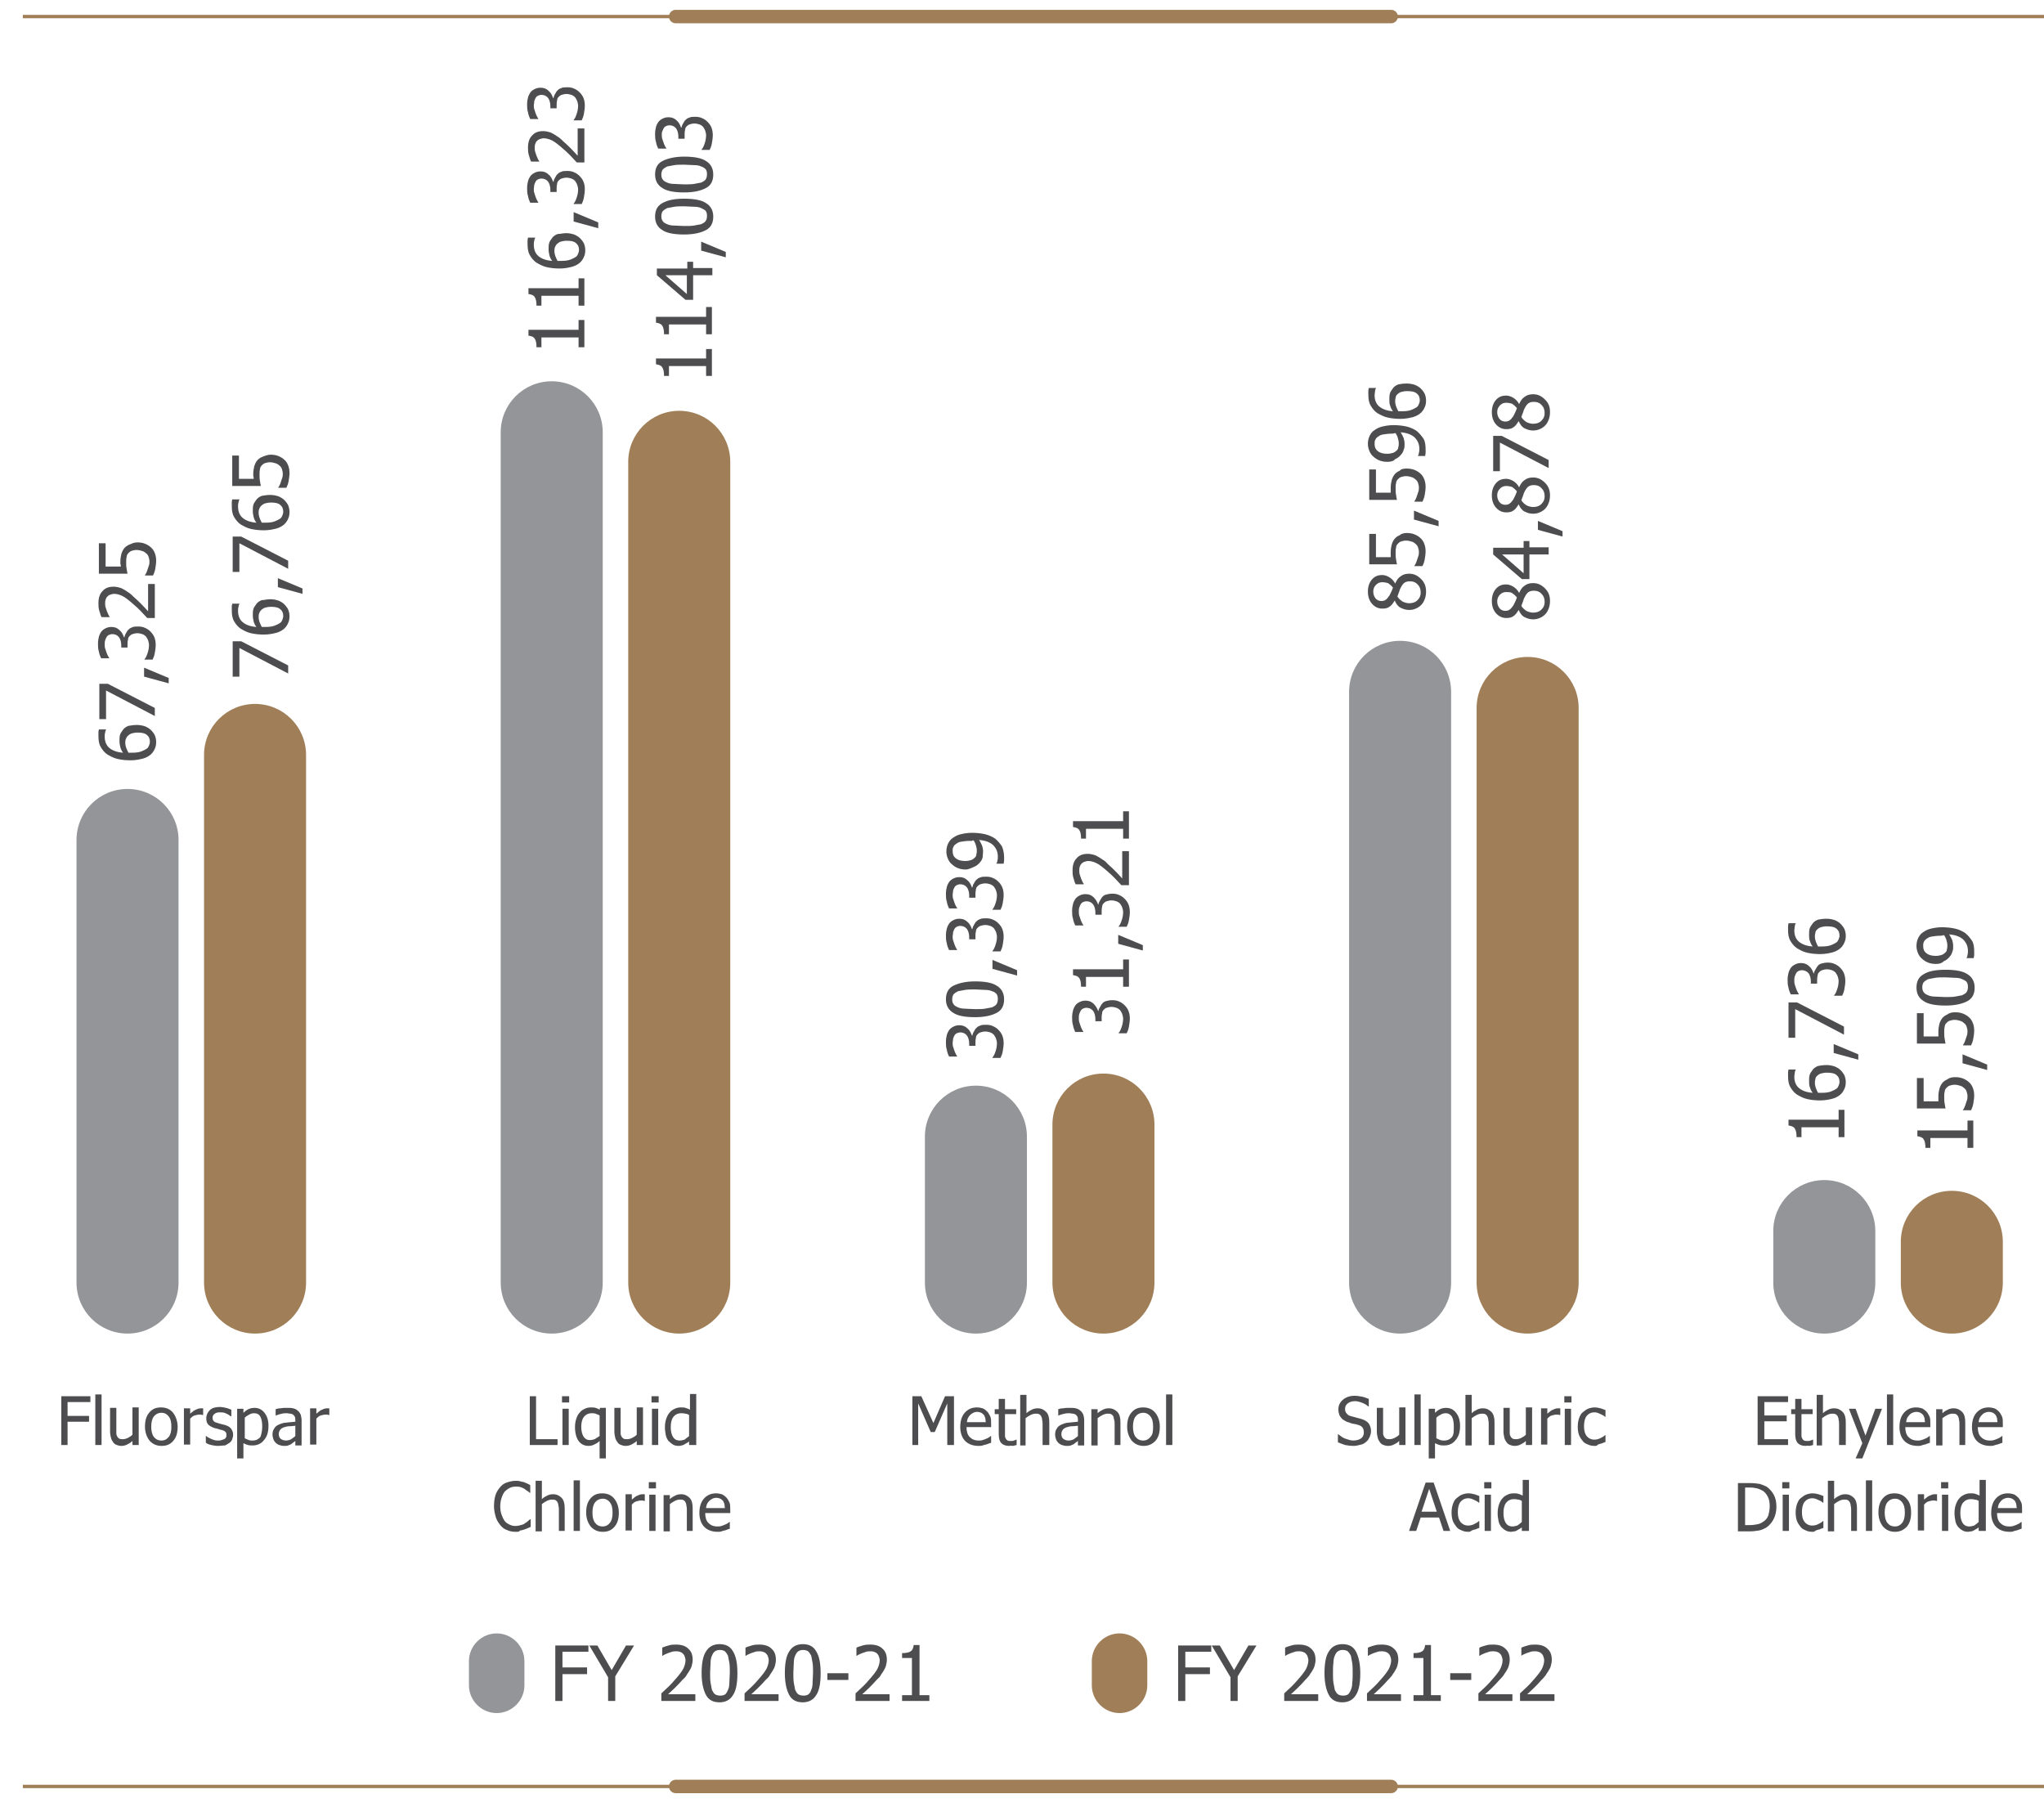 <?xml version="1.0" encoding="utf-8"?>
<!-- Generator: Adobe Illustrator 26.3.1, SVG Export Plug-In . SVG Version: 6.00 Build 0)  -->
<svg version="1.1" id="Layer_1" xmlns="http://www.w3.org/2000/svg" xmlns:xlink="http://www.w3.org/1999/xlink" x="0px" y="0px"
	 viewBox="0 0 456.8 402.9" style="enable-background:new 0 0 456.8 402.9;" xml:space="preserve">
<style type="text/css">
	.st0{fill:none;stroke:#A07F58;stroke-width:0.75;stroke-miterlimit:10;}
	.st1{fill:none;stroke:#A07F58;stroke-width:3;stroke-linecap:round;stroke-miterlimit:10;}
	.st2{fill:#4D4D4F;}
	.st3{fill:#939598;}
	.st4{fill:#A07F58;}
	.st5{fill:#636466;}
	.st6{fill:none;stroke:#000000;stroke-width:0.5;stroke-miterlimit:10;}
</style>
<g>
	<line class="st0" x1="5.1" y1="3.7" x2="456.8" y2="3.7"/>
	<line class="st1" x1="310.9" y1="3.7" x2="151" y2="3.7"/>
	<g>
		<path class="st2" d="M20.1,313.3h-5v3.1h4.8v1.3h-4.8v5.2h-1.4V312h6.5V313.3z"/>
		<path class="st2" d="M22.7,322.9h-1.4v-11.3h1.4V322.9z"/>
		<path class="st2" d="M31,322.9h-1.4V322c-0.4,0.4-0.8,0.6-1.2,0.8c-0.4,0.2-0.8,0.3-1.3,0.3c-0.4,0-0.7-0.1-1-0.2
			c-0.3-0.1-0.6-0.3-0.8-0.6c-0.2-0.3-0.4-0.6-0.5-1c-0.1-0.4-0.2-0.9-0.2-1.4v-5.3H26v4.6c0,0.4,0,0.8,0,1.1c0,0.3,0.1,0.5,0.2,0.7
			c0.1,0.2,0.3,0.4,0.5,0.5c0.2,0.1,0.5,0.1,0.8,0.1c0.3,0,0.7-0.1,1.1-0.3s0.7-0.4,1-0.7v-6.1H31V322.9z"/>
		<path class="st2" d="M39.7,318.8c0,1.4-0.3,2.4-1,3.2s-1.5,1.1-2.6,1.1c-1.1,0-2-0.4-2.7-1.2c-0.6-0.8-1-1.8-1-3.1
			c0-1.4,0.3-2.4,1-3.2c0.7-0.8,1.5-1.1,2.6-1.1c1.1,0,2,0.4,2.6,1.1S39.7,317.5,39.7,318.8z M38.3,318.8c0-1.1-0.2-1.8-0.6-2.3
			s-0.9-0.8-1.6-0.8c-0.7,0-1.3,0.3-1.7,0.8s-0.6,1.3-0.6,2.3c0,1,0.2,1.8,0.6,2.3s0.9,0.8,1.7,0.8c0.7,0,1.2-0.3,1.6-0.8
			S38.3,319.9,38.3,318.8z"/>
		<path class="st2" d="M45.4,316.2L45.4,316.2c-0.2,0-0.3,0-0.4-0.1c-0.1,0-0.3,0-0.4,0c-0.4,0-0.7,0.1-1.1,0.2s-0.7,0.4-1,0.7v5.8
			h-1.4v-8.1h1.4v1.2c0.5-0.4,0.9-0.8,1.3-0.9c0.4-0.2,0.7-0.3,1.1-0.3c0.1,0,0.2,0,0.3,0c0.1,0,0.1,0,0.2,0V316.2z"/>
		<path class="st2" d="M48.7,323.1c-0.5,0-1.1-0.1-1.5-0.2c-0.5-0.1-0.9-0.3-1.2-0.5v-1.5h0.1c0.1,0.1,0.3,0.2,0.4,0.3
			c0.2,0.1,0.4,0.2,0.6,0.3c0.2,0.1,0.5,0.2,0.8,0.3c0.3,0.1,0.6,0.1,0.9,0.1c0.2,0,0.5,0,0.7-0.1c0.2-0.1,0.4-0.1,0.6-0.2
			c0.2-0.1,0.3-0.2,0.4-0.4c0.1-0.1,0.1-0.3,0.1-0.6c0-0.3-0.1-0.6-0.3-0.7c-0.2-0.2-0.5-0.3-0.9-0.4c-0.2,0-0.4-0.1-0.7-0.2
			c-0.3-0.1-0.5-0.1-0.8-0.2c-0.6-0.2-1.1-0.5-1.4-0.8c-0.3-0.4-0.4-0.8-0.4-1.4c0-0.7,0.3-1.3,0.8-1.8s1.3-0.7,2.2-0.7
			c0.5,0,0.9,0.1,1.4,0.2c0.5,0.1,0.8,0.3,1.2,0.4v1.5h-0.1c-0.4-0.3-0.7-0.5-1.2-0.7c-0.4-0.2-0.9-0.2-1.3-0.2
			c-0.5,0-0.8,0.1-1.1,0.3c-0.3,0.2-0.5,0.5-0.5,0.9c0,0.3,0.1,0.6,0.3,0.8c0.2,0.2,0.5,0.3,0.9,0.4c0.2,0.1,0.4,0.1,0.7,0.2
			c0.2,0.1,0.5,0.1,0.8,0.2c0.6,0.2,1.1,0.4,1.4,0.8s0.5,0.8,0.5,1.4c0,0.4-0.1,0.7-0.2,1c-0.1,0.3-0.3,0.6-0.6,0.8
			c-0.3,0.2-0.6,0.4-1,0.6C49.7,323,49.3,323.1,48.7,323.1z"/>
		<path class="st2" d="M60,318.6c0,1.4-0.3,2.4-1,3.2c-0.6,0.8-1.5,1.2-2.5,1.2c-0.4,0-0.8,0-1.1-0.1c-0.3-0.1-0.6-0.2-1-0.4v3.4
			h-1.4v-11.1h1.4v0.9c0.3-0.3,0.7-0.6,1.1-0.8c0.4-0.2,0.9-0.3,1.4-0.3c0.9,0,1.7,0.4,2.2,1.1C59.7,316.4,60,317.4,60,318.6z
			 M58.6,318.8c0-0.9-0.1-1.6-0.4-2.2s-0.8-0.8-1.4-0.8c-0.4,0-0.8,0.1-1.1,0.3c-0.4,0.2-0.7,0.4-1,0.7v4.6c0.4,0.2,0.7,0.3,0.9,0.4
			c0.3,0.1,0.5,0.1,0.9,0.1c0.7,0,1.3-0.3,1.7-0.8C58.4,320.5,58.6,319.8,58.6,318.8z"/>
		<path class="st2" d="M66,322c-0.1,0.1-0.3,0.2-0.4,0.3c-0.2,0.1-0.4,0.3-0.5,0.4c-0.2,0.1-0.5,0.2-0.7,0.3c-0.2,0.1-0.5,0.1-1,0.1
			c-0.3,0-0.7-0.1-1-0.2c-0.3-0.1-0.6-0.3-0.8-0.5c-0.2-0.2-0.4-0.5-0.5-0.8c-0.1-0.3-0.2-0.7-0.2-1c0-0.6,0.1-1,0.4-1.4
			c0.2-0.4,0.6-0.7,1.1-0.9c0.5-0.2,1-0.4,1.6-0.4c0.6-0.1,1.3-0.1,2-0.2v-0.3c0-0.3,0-0.6-0.1-0.8c-0.1-0.2-0.2-0.3-0.4-0.5
			c-0.2-0.1-0.4-0.2-0.6-0.2c-0.3,0-0.5-0.1-0.8-0.1c-0.3,0-0.7,0-1.1,0.1s-0.9,0.2-1.3,0.4h-0.1v-1.4c0.3-0.1,0.6-0.2,1.1-0.2
			c0.5-0.1,0.9-0.1,1.4-0.1c0.6,0,1,0,1.4,0.1c0.4,0.1,0.7,0.2,1,0.5c0.3,0.2,0.5,0.5,0.7,0.9c0.1,0.4,0.2,0.8,0.2,1.3v5.6H66V322z
			 M66,320.9v-2.3c-0.3,0-0.7,0.1-1.2,0.1s-0.9,0.1-1.2,0.2c-0.4,0.1-0.7,0.3-0.9,0.5c-0.2,0.2-0.4,0.6-0.4,1c0,0.5,0.1,0.8,0.4,1.1
			c0.3,0.2,0.6,0.4,1.2,0.4c0.4,0,0.8-0.1,1.2-0.3C65.3,321.4,65.7,321.2,66,320.9z"/>
		<path class="st2" d="M73.6,316.2L73.6,316.2c-0.2,0-0.3,0-0.4-0.1c-0.1,0-0.3,0-0.4,0c-0.4,0-0.7,0.1-1.1,0.2s-0.7,0.4-1,0.7v5.8
			h-1.4v-8.1h1.4v1.2c0.5-0.4,0.9-0.8,1.3-0.9c0.4-0.2,0.7-0.3,1.1-0.3c0.1,0,0.2,0,0.3,0c0.1,0,0.1,0,0.2,0V316.2z"/>
	</g>
	<g>
		<path class="st2" d="M124.7,322.9h-6.3V312h1.4v9.6h4.8V322.9z"/>
		<path class="st2" d="M127.2,313.4h-1.6V312h1.6V313.4z M127.1,322.9h-1.4v-8.1h1.4V322.9z"/>
		<path class="st2" d="M135.4,325.9H134V322c-0.4,0.4-0.8,0.6-1.2,0.8c-0.4,0.2-0.8,0.3-1.3,0.3c-0.9,0-1.7-0.4-2.2-1.1
			c-0.5-0.7-0.8-1.8-0.8-3.1c0-0.7,0.1-1.3,0.3-1.9s0.4-1,0.8-1.4c0.3-0.4,0.7-0.6,1.1-0.8c0.4-0.2,0.9-0.3,1.3-0.3
			c0.4,0,0.8,0,1.1,0.1c0.3,0.1,0.6,0.2,0.9,0.4l0.1-0.4h1.3V325.9z M134,320.9v-4.6c-0.3-0.2-0.7-0.3-0.9-0.4
			c-0.3-0.1-0.6-0.1-0.9-0.1c-0.7,0-1.3,0.3-1.7,0.8c-0.4,0.5-0.6,1.3-0.6,2.2c0,1,0.2,1.7,0.5,2.2c0.3,0.5,0.8,0.8,1.4,0.8
			c0.4,0,0.8-0.1,1.1-0.2C133.4,321.3,133.7,321.1,134,320.9z"/>
		<path class="st2" d="M143.7,322.9h-1.4V322c-0.4,0.4-0.8,0.6-1.2,0.8c-0.4,0.2-0.8,0.3-1.3,0.3c-0.4,0-0.7-0.1-1-0.2
			c-0.3-0.1-0.6-0.3-0.8-0.6c-0.2-0.3-0.4-0.6-0.5-1c-0.1-0.4-0.2-0.9-0.2-1.4v-5.3h1.4v4.6c0,0.4,0,0.8,0,1.1
			c0,0.3,0.1,0.5,0.2,0.7c0.1,0.2,0.3,0.4,0.5,0.5c0.2,0.1,0.5,0.1,0.8,0.1c0.3,0,0.7-0.1,1.1-0.3s0.7-0.4,1-0.7v-6.1h1.4V322.9z"/>
		<path class="st2" d="M147.2,313.4h-1.6V312h1.6V313.4z M147.1,322.9h-1.4v-8.1h1.4V322.9z"/>
		<path class="st2" d="M155.4,322.9H154v-0.8c-0.2,0.2-0.4,0.3-0.6,0.4c-0.2,0.1-0.3,0.2-0.5,0.3c-0.2,0.1-0.4,0.2-0.6,0.2
			c-0.2,0.1-0.5,0.1-0.7,0.1c-0.4,0-0.9-0.1-1.2-0.3s-0.7-0.5-1-0.8c-0.3-0.4-0.5-0.8-0.6-1.3c-0.1-0.5-0.2-1.1-0.2-1.8
			c0-0.7,0.1-1.3,0.3-1.9c0.2-0.5,0.4-1,0.8-1.4c0.3-0.4,0.7-0.6,1.1-0.8c0.4-0.2,0.9-0.3,1.3-0.3c0.4,0,0.8,0,1.1,0.1
			s0.6,0.2,1,0.4v-3.5h1.4V322.9z M154,320.9v-4.7c-0.3-0.2-0.6-0.3-0.9-0.3c-0.3-0.1-0.6-0.1-0.9-0.1c-0.7,0-1.3,0.3-1.7,0.8
			s-0.6,1.3-0.6,2.3c0,1,0.2,1.7,0.5,2.2c0.3,0.5,0.8,0.8,1.5,0.8c0.4,0,0.7-0.1,1.1-0.2C153.3,321.4,153.7,321.2,154,320.9z"/>
	</g>
	<g>
		<path class="st2" d="M115.3,342.3c-0.7,0-1.4-0.1-2-0.4c-0.6-0.2-1.1-0.6-1.5-1.1c-0.4-0.5-0.8-1.1-1-1.8s-0.4-1.5-0.4-2.4
			c0-0.9,0.1-1.7,0.3-2.4c0.2-0.7,0.6-1.3,1-1.8c0.4-0.5,0.9-0.9,1.5-1.1s1.3-0.4,2-0.4c0.4,0,0.7,0,1,0.1c0.3,0.1,0.6,0.1,0.9,0.2
			c0.2,0.1,0.5,0.2,0.7,0.3s0.5,0.2,0.7,0.4v1.7h-0.1c-0.1-0.1-0.3-0.3-0.5-0.4s-0.4-0.3-0.7-0.5c-0.3-0.2-0.6-0.3-0.9-0.4
			c-0.3-0.1-0.7-0.1-1.1-0.1c-0.5,0-0.9,0.1-1.3,0.3c-0.4,0.2-0.8,0.5-1.1,0.8c-0.3,0.4-0.5,0.8-0.7,1.4s-0.3,1.2-0.3,1.9
			c0,0.7,0.1,1.4,0.3,1.9c0.2,0.5,0.4,1,0.7,1.4c0.3,0.4,0.7,0.6,1.1,0.8c0.4,0.2,0.8,0.3,1.3,0.3c0.4,0,0.8-0.1,1.2-0.2
			c0.4-0.1,0.7-0.2,0.9-0.4c0.3-0.2,0.5-0.3,0.7-0.5c0.2-0.2,0.3-0.3,0.5-0.4h0.1v1.7c-0.2,0.1-0.5,0.2-0.7,0.3
			c-0.2,0.1-0.5,0.2-0.8,0.3c-0.3,0.1-0.6,0.2-0.9,0.2C116.1,342.3,115.7,342.3,115.3,342.3z"/>
		<path class="st2" d="M126.3,342.1h-1.4v-4.6c0-0.4,0-0.7-0.1-1c0-0.3-0.1-0.6-0.2-0.8c-0.1-0.2-0.3-0.4-0.5-0.5s-0.5-0.1-0.8-0.1
			c-0.3,0-0.7,0.1-1.1,0.3c-0.4,0.2-0.7,0.4-1.1,0.7v6.1h-1.4v-11.3h1.4v4.1c0.4-0.4,0.8-0.6,1.2-0.8s0.8-0.3,1.3-0.3
			c0.8,0,1.4,0.3,1.9,0.8s0.7,1.3,0.7,2.3V342.1z"/>
		<path class="st2" d="M129.6,342.1h-1.4v-11.3h1.4V342.1z"/>
		<path class="st2" d="M138.3,338c0,1.4-0.3,2.4-1,3.2s-1.5,1.1-2.6,1.1c-1.1,0-2-0.4-2.7-1.2c-0.6-0.8-1-1.8-1-3.1
			c0-1.4,0.3-2.4,1-3.2c0.7-0.8,1.5-1.1,2.6-1.1c1.1,0,2,0.4,2.6,1.1S138.3,336.6,138.3,338z M136.9,338c0-1.1-0.2-1.8-0.6-2.3
			s-0.9-0.8-1.6-0.8c-0.7,0-1.3,0.3-1.7,0.8s-0.6,1.3-0.6,2.3c0,1,0.2,1.8,0.6,2.3s0.9,0.8,1.7,0.8c0.7,0,1.2-0.3,1.6-0.8
			S136.9,339.1,136.9,338z"/>
		<path class="st2" d="M144.1,335.4L144.1,335.4c-0.2,0-0.3,0-0.4-0.1c-0.1,0-0.3,0-0.4,0c-0.4,0-0.7,0.1-1.1,0.2s-0.7,0.4-1,0.7
			v5.8h-1.4v-8.1h1.4v1.2c0.5-0.4,0.9-0.8,1.3-0.9c0.4-0.2,0.7-0.3,1.1-0.3c0.1,0,0.2,0,0.3,0c0.1,0,0.1,0,0.2,0V335.4z"/>
		<path class="st2" d="M146.6,332.6h-1.6v-1.4h1.6V332.6z M146.5,342.1h-1.4v-8.1h1.4V342.1z"/>
		<path class="st2" d="M154.9,342.1h-1.4v-4.6c0-0.4,0-0.7-0.1-1c0-0.3-0.1-0.6-0.2-0.8c-0.1-0.2-0.3-0.4-0.5-0.5s-0.5-0.1-0.8-0.1
			c-0.3,0-0.7,0.1-1.1,0.3c-0.4,0.2-0.7,0.4-1.1,0.7v6.1h-1.4v-8.1h1.4v0.9c0.4-0.4,0.8-0.6,1.2-0.8s0.8-0.3,1.3-0.3
			c0.8,0,1.4,0.3,1.9,0.8s0.7,1.3,0.7,2.3V342.1z"/>
		<path class="st2" d="M160.4,342.3c-1.3,0-2.3-0.4-3-1.1c-0.7-0.7-1.1-1.8-1.1-3.1c0-1.3,0.3-2.4,1-3.2c0.7-0.8,1.6-1.2,2.7-1.2
			c0.5,0,1,0.1,1.3,0.2s0.7,0.4,1,0.7c0.3,0.3,0.5,0.7,0.7,1.1c0.2,0.4,0.2,1,0.2,1.7v0.7h-5.6c0,0.9,0.2,1.7,0.7,2.2
			c0.5,0.5,1.1,0.8,2,0.8c0.3,0,0.6,0,0.9-0.1s0.6-0.2,0.8-0.3c0.2-0.1,0.5-0.2,0.6-0.3s0.3-0.2,0.4-0.3h0.1v1.5
			c-0.2,0.1-0.4,0.1-0.6,0.2s-0.5,0.2-0.6,0.2c-0.3,0.1-0.5,0.1-0.7,0.2S160.7,342.3,160.4,342.3z M162,337.1c0-0.4-0.1-0.7-0.1-1
			c-0.1-0.3-0.2-0.5-0.3-0.7c-0.2-0.2-0.4-0.4-0.6-0.5s-0.6-0.2-0.9-0.2c-0.4,0-0.7,0.1-0.9,0.2s-0.5,0.3-0.7,0.5
			c-0.2,0.2-0.4,0.5-0.5,0.7c-0.1,0.3-0.2,0.6-0.2,0.9H162z"/>
	</g>
	<g>
		<path class="st2" d="M213.1,322.9h-1.4v-9.3l-2.8,6.4h-0.9l-2.8-6.4v9.3h-1.3V312h2l2.7,6l2.6-6h2V322.9z"/>
		<path class="st2" d="M218.7,323.1c-1.3,0-2.3-0.4-3-1.1c-0.7-0.7-1.1-1.8-1.1-3.1c0-1.3,0.3-2.4,1-3.2c0.7-0.8,1.6-1.2,2.7-1.2
			c0.5,0,1,0.1,1.3,0.2s0.7,0.4,1,0.7c0.3,0.3,0.5,0.7,0.7,1.1c0.2,0.4,0.2,1,0.2,1.7v0.7H216c0,0.9,0.2,1.7,0.7,2.2
			c0.5,0.5,1.1,0.8,2,0.8c0.3,0,0.6,0,0.9-0.1s0.6-0.2,0.8-0.3c0.2-0.1,0.5-0.2,0.6-0.3s0.3-0.2,0.4-0.3h0.1v1.5
			c-0.2,0.1-0.4,0.1-0.6,0.2s-0.5,0.2-0.6,0.2c-0.3,0.1-0.5,0.1-0.7,0.2S219,323.1,218.7,323.1z M220.3,317.9c0-0.4-0.1-0.7-0.1-1
			c-0.1-0.3-0.2-0.5-0.3-0.7c-0.2-0.2-0.4-0.4-0.6-0.5s-0.6-0.2-0.9-0.2c-0.4,0-0.7,0.1-0.9,0.2s-0.5,0.3-0.7,0.5
			c-0.2,0.2-0.4,0.5-0.5,0.7c-0.1,0.3-0.2,0.6-0.2,0.9H220.3z"/>
		<path class="st2" d="M225.5,323.1c-0.7,0-1.3-0.2-1.7-0.6c-0.4-0.4-0.6-1.1-0.6-2v-4.5h-0.9v-1.1h0.9v-2.3h1.4v2.3h2.5v1.1h-2.5
			v3.9c0,0.4,0,0.7,0,1s0.1,0.4,0.2,0.6c0.1,0.2,0.2,0.3,0.4,0.4c0.2,0.1,0.4,0.1,0.8,0.1c0.2,0,0.4,0,0.6-0.1s0.4-0.1,0.5-0.2h0.1
			v1.2c-0.3,0.1-0.5,0.1-0.8,0.2C225.9,323,225.7,323.1,225.5,323.1z"/>
		<path class="st2" d="M234.4,322.9H233v-4.6c0-0.4,0-0.7-0.1-1c0-0.3-0.1-0.6-0.2-0.8c-0.1-0.2-0.3-0.4-0.5-0.5s-0.5-0.1-0.8-0.1
			c-0.3,0-0.7,0.1-1.1,0.3c-0.4,0.2-0.7,0.4-1.1,0.7v6.1H228v-11.3h1.4v4.1c0.4-0.4,0.8-0.6,1.2-0.8s0.8-0.3,1.3-0.3
			c0.8,0,1.4,0.3,1.9,0.8s0.7,1.3,0.7,2.3V322.9z"/>
		<path class="st2" d="M240.9,322c-0.1,0.1-0.3,0.2-0.4,0.3c-0.2,0.1-0.4,0.3-0.5,0.4c-0.2,0.1-0.5,0.2-0.7,0.3
			c-0.2,0.1-0.5,0.1-1,0.1c-0.3,0-0.7-0.1-1-0.2c-0.3-0.1-0.6-0.3-0.8-0.5c-0.2-0.2-0.4-0.5-0.5-0.8c-0.1-0.3-0.2-0.7-0.2-1
			c0-0.6,0.1-1,0.4-1.4c0.2-0.4,0.6-0.7,1.1-0.9c0.5-0.2,1-0.4,1.6-0.4c0.6-0.1,1.3-0.1,2-0.2v-0.3c0-0.3,0-0.6-0.1-0.8
			c-0.1-0.2-0.2-0.3-0.4-0.5c-0.2-0.1-0.4-0.2-0.6-0.2c-0.3,0-0.5-0.1-0.8-0.1c-0.3,0-0.7,0-1.1,0.1s-0.9,0.2-1.3,0.4h-0.1v-1.4
			c0.3-0.1,0.6-0.2,1.1-0.2c0.5-0.1,0.9-0.1,1.4-0.1c0.6,0,1,0,1.4,0.1c0.4,0.1,0.7,0.2,1,0.5c0.3,0.2,0.5,0.5,0.7,0.9
			c0.1,0.4,0.2,0.8,0.2,1.3v5.6h-1.4V322z M240.9,320.9v-2.3c-0.3,0-0.7,0.1-1.2,0.1s-0.9,0.1-1.2,0.2c-0.4,0.1-0.7,0.3-0.9,0.5
			c-0.2,0.2-0.4,0.6-0.4,1c0,0.5,0.1,0.8,0.4,1.1c0.3,0.2,0.6,0.4,1.2,0.4c0.4,0,0.8-0.1,1.2-0.3
			C240.2,321.4,240.6,321.2,240.9,320.9z"/>
		<path class="st2" d="M250.5,322.9h-1.4v-4.6c0-0.4,0-0.7-0.1-1s-0.1-0.6-0.2-0.8c-0.1-0.2-0.3-0.4-0.5-0.5s-0.5-0.1-0.8-0.1
			c-0.3,0-0.7,0.1-1.1,0.3c-0.4,0.2-0.7,0.4-1.1,0.7v6.1h-1.4v-8.1h1.4v0.9c0.4-0.4,0.8-0.6,1.2-0.8s0.8-0.3,1.3-0.3
			c0.8,0,1.4,0.3,1.9,0.8c0.5,0.5,0.7,1.3,0.7,2.3V322.9z"/>
		<path class="st2" d="M259.2,318.8c0,1.4-0.3,2.4-1,3.2c-0.7,0.7-1.5,1.1-2.6,1.1c-1.1,0-2-0.4-2.7-1.2c-0.6-0.8-1-1.8-1-3.1
			c0-1.4,0.3-2.4,1-3.2s1.5-1.1,2.6-1.1c1.1,0,2,0.4,2.6,1.1C258.8,316.4,259.2,317.5,259.2,318.8z M257.7,318.8
			c0-1.1-0.2-1.8-0.6-2.3s-0.9-0.8-1.6-0.8c-0.7,0-1.3,0.3-1.7,0.8s-0.6,1.3-0.6,2.3c0,1,0.2,1.8,0.6,2.3s0.9,0.8,1.7,0.8
			c0.7,0,1.2-0.3,1.6-0.8C257.6,320.6,257.7,319.9,257.7,318.8z"/>
		<path class="st2" d="M262,322.9h-1.4v-11.3h1.4V322.9z"/>
	</g>
	<g>
		<path class="st2" d="M302.6,323.1c-0.8,0-1.5-0.1-2-0.2c-0.6-0.2-1.1-0.4-1.6-0.6v-1.8h0.1c0.5,0.4,1,0.8,1.6,1
			c0.6,0.2,1.2,0.4,1.7,0.4c0.8,0,1.4-0.2,1.8-0.5c0.4-0.3,0.6-0.8,0.6-1.3c0-0.4-0.1-0.8-0.3-1.1c-0.2-0.3-0.6-0.5-1-0.6
			c-0.3-0.1-0.6-0.2-0.9-0.2c-0.3-0.1-0.6-0.1-1-0.3c-0.4-0.1-0.7-0.2-1-0.4c-0.3-0.2-0.6-0.3-0.8-0.6c-0.2-0.2-0.4-0.5-0.5-0.8
			c-0.1-0.3-0.2-0.7-0.2-1.1c0-0.9,0.3-1.6,1-2.2c0.7-0.6,1.6-0.9,2.6-0.9c0.6,0,1.2,0.1,1.7,0.2c0.5,0.1,1,0.3,1.5,0.5v1.7h-0.1
			c-0.3-0.3-0.8-0.6-1.3-0.8c-0.5-0.2-1.1-0.4-1.7-0.4c-0.7,0-1.2,0.2-1.6,0.5c-0.4,0.3-0.6,0.7-0.6,1.2c0,0.5,0.1,0.8,0.4,1.1
			c0.2,0.3,0.6,0.5,1.1,0.6c0.3,0.1,0.7,0.2,1.1,0.3c0.4,0.1,0.8,0.2,1.1,0.3c0.7,0.2,1.3,0.6,1.6,1c0.3,0.5,0.5,1,0.5,1.7
			c0,0.4-0.1,0.8-0.3,1.3c-0.2,0.4-0.4,0.8-0.7,1c-0.3,0.3-0.7,0.6-1.2,0.7S303.2,323.1,302.6,323.1z"/>
		<path class="st2" d="M314.1,322.9h-1.4V322c-0.4,0.4-0.8,0.6-1.2,0.8c-0.4,0.2-0.8,0.3-1.3,0.3c-0.4,0-0.7-0.1-1-0.2
			c-0.3-0.1-0.6-0.3-0.8-0.6c-0.2-0.3-0.4-0.6-0.5-1s-0.2-0.9-0.2-1.4v-5.3h1.4v4.6c0,0.4,0,0.8,0,1.1c0,0.3,0.1,0.5,0.2,0.7
			c0.1,0.2,0.3,0.4,0.5,0.5c0.2,0.1,0.5,0.1,0.8,0.1c0.3,0,0.7-0.1,1.1-0.3s0.7-0.4,1-0.7v-6.1h1.4V322.9z"/>
		<path class="st2" d="M317.5,322.9h-1.4v-11.3h1.4V322.9z"/>
		<path class="st2" d="M326.3,318.6c0,1.4-0.3,2.4-1,3.2c-0.6,0.8-1.5,1.2-2.5,1.2c-0.4,0-0.8,0-1.1-0.1c-0.3-0.1-0.6-0.2-1-0.4v3.4
			h-1.4v-11.1h1.4v0.9c0.3-0.3,0.7-0.6,1.1-0.8c0.4-0.2,0.9-0.3,1.4-0.3c0.9,0,1.7,0.4,2.2,1.1C326,316.4,326.3,317.4,326.3,318.6z
			 M324.9,318.8c0-0.9-0.1-1.6-0.4-2.2c-0.3-0.5-0.8-0.8-1.4-0.8c-0.4,0-0.8,0.1-1.1,0.3c-0.4,0.2-0.7,0.4-1,0.7v4.6
			c0.4,0.2,0.7,0.3,0.9,0.4c0.3,0.1,0.5,0.1,0.9,0.1c0.7,0,1.3-0.3,1.7-0.8S324.9,319.8,324.9,318.8z"/>
		<path class="st2" d="M334.1,322.9h-1.4v-4.6c0-0.4,0-0.7-0.1-1c0-0.3-0.1-0.6-0.2-0.8c-0.1-0.2-0.3-0.4-0.5-0.5s-0.5-0.1-0.8-0.1
			c-0.3,0-0.7,0.1-1.1,0.3c-0.4,0.2-0.7,0.4-1.1,0.7v6.1h-1.4v-11.3h1.4v4.1c0.4-0.4,0.8-0.6,1.2-0.8s0.8-0.3,1.3-0.3
			c0.8,0,1.4,0.3,1.9,0.8s0.7,1.3,0.7,2.3V322.9z"/>
		<path class="st2" d="M342.4,322.9H341V322c-0.4,0.4-0.8,0.6-1.2,0.8c-0.4,0.2-0.8,0.3-1.3,0.3c-0.4,0-0.7-0.1-1-0.2
			c-0.3-0.1-0.6-0.3-0.8-0.6c-0.2-0.3-0.4-0.6-0.5-1s-0.2-0.9-0.2-1.4v-5.3h1.4v4.6c0,0.4,0,0.8,0,1.1c0,0.3,0.1,0.5,0.2,0.7
			c0.1,0.2,0.3,0.4,0.5,0.5c0.2,0.1,0.5,0.1,0.8,0.1c0.3,0,0.7-0.1,1.1-0.3s0.7-0.4,1-0.7v-6.1h1.4V322.9z"/>
		<path class="st2" d="M348.7,316.2L348.7,316.2c-0.2,0-0.3,0-0.4-0.1c-0.1,0-0.3,0-0.4,0c-0.4,0-0.7,0.1-1.1,0.2s-0.7,0.4-1,0.7
			v5.8h-1.4v-8.1h1.4v1.2c0.5-0.4,0.9-0.8,1.3-0.9c0.4-0.2,0.7-0.3,1.1-0.3c0.1,0,0.2,0,0.3,0c0.1,0,0.1,0,0.2,0V316.2z"/>
		<path class="st2" d="M351.2,313.4h-1.6V312h1.6V313.4z M351.1,322.9h-1.4v-8.1h1.4V322.9z"/>
		<path class="st2" d="M356.4,323.1c-0.6,0-1.1-0.1-1.5-0.3c-0.5-0.2-0.9-0.4-1.2-0.8c-0.3-0.4-0.6-0.8-0.8-1.3
			c-0.2-0.5-0.3-1.2-0.3-1.9c0-0.7,0.1-1.3,0.3-1.9c0.2-0.5,0.4-1,0.8-1.3s0.7-0.6,1.2-0.8c0.5-0.2,1-0.3,1.5-0.3
			c0.4,0,0.9,0.1,1.3,0.2c0.4,0.1,0.8,0.3,1.1,0.4v1.5h-0.1c-0.1-0.1-0.2-0.2-0.4-0.3c-0.2-0.1-0.3-0.2-0.6-0.3
			c-0.2-0.1-0.4-0.2-0.7-0.3c-0.3-0.1-0.5-0.1-0.7-0.1c-0.7,0-1.3,0.3-1.7,0.8c-0.4,0.5-0.6,1.3-0.6,2.3c0,1,0.2,1.7,0.6,2.2
			s1,0.8,1.7,0.8c0.4,0,0.9-0.1,1.3-0.3s0.8-0.4,1.1-0.7h0.1v1.5c-0.1,0.1-0.3,0.1-0.5,0.2s-0.4,0.2-0.6,0.2
			c-0.2,0.1-0.4,0.1-0.6,0.2C356.9,323.1,356.7,323.1,356.4,323.1z"/>
	</g>
	<g>
		<path class="st2" d="M314.9,342.1l3.7-10.8h1.8l3.7,10.8h-1.5l-1-3h-4.1l-1,3H314.9z M321.1,337.8l-1.7-5.1l-1.7,5.1H321.1z"/>
		<path class="st2" d="M328.2,342.3c-0.6,0-1.1-0.1-1.5-0.3c-0.5-0.2-0.9-0.4-1.2-0.8c-0.3-0.4-0.6-0.8-0.8-1.3
			c-0.2-0.5-0.3-1.2-0.3-1.9c0-0.7,0.1-1.3,0.3-1.9c0.2-0.5,0.4-1,0.8-1.3s0.7-0.6,1.2-0.8c0.5-0.2,1-0.3,1.5-0.3
			c0.4,0,0.9,0.1,1.3,0.2c0.4,0.1,0.8,0.3,1.1,0.4v1.5h-0.1c-0.1-0.1-0.2-0.2-0.4-0.3c-0.2-0.1-0.3-0.2-0.6-0.3
			c-0.2-0.1-0.4-0.2-0.7-0.3c-0.3-0.1-0.5-0.1-0.7-0.1c-0.7,0-1.3,0.3-1.7,0.8c-0.4,0.5-0.6,1.3-0.6,2.3c0,1,0.2,1.7,0.6,2.2
			s1,0.8,1.7,0.8c0.4,0,0.9-0.1,1.3-0.3s0.8-0.4,1.1-0.7h0.1v1.5c-0.1,0.1-0.3,0.1-0.5,0.2s-0.4,0.2-0.6,0.2
			c-0.2,0.1-0.4,0.1-0.6,0.2C328.7,342.2,328.5,342.3,328.2,342.3z"/>
		<path class="st2" d="M333.3,332.6h-1.6v-1.4h1.6V332.6z M333.2,342.1h-1.4v-8.1h1.4V342.1z"/>
		<path class="st2" d="M341.5,342.1h-1.4v-0.8c-0.2,0.2-0.4,0.3-0.6,0.4c-0.2,0.1-0.3,0.2-0.5,0.3c-0.2,0.1-0.4,0.2-0.6,0.2
			s-0.5,0.1-0.7,0.1c-0.4,0-0.9-0.1-1.2-0.3c-0.4-0.2-0.7-0.5-1-0.8c-0.3-0.4-0.5-0.8-0.6-1.3s-0.2-1.1-0.2-1.8
			c0-0.7,0.1-1.3,0.3-1.9c0.2-0.5,0.4-1,0.8-1.4c0.3-0.4,0.7-0.6,1.1-0.8c0.4-0.2,0.9-0.3,1.3-0.3c0.4,0,0.8,0,1.1,0.1
			c0.3,0.1,0.6,0.2,1,0.4v-3.5h1.4V342.1z M340.1,340.1v-4.7c-0.3-0.2-0.6-0.3-0.9-0.3c-0.3-0.1-0.6-0.1-0.9-0.1
			c-0.7,0-1.3,0.3-1.7,0.8c-0.4,0.5-0.6,1.3-0.6,2.3c0,1,0.2,1.7,0.5,2.2c0.3,0.5,0.8,0.8,1.5,0.8c0.4,0,0.7-0.1,1.1-0.2
			C339.5,340.6,339.8,340.4,340.1,340.1z"/>
	</g>
	<g>
		<path class="st2" d="M392.8,322.9V312h6.8v1.3h-5.3v3h5v1.3h-5v4h5.3v1.3H392.8z"/>
		<path class="st2" d="M403.5,323.1c-0.7,0-1.3-0.2-1.7-0.6c-0.4-0.4-0.6-1.1-0.6-2v-4.5h-0.9v-1.1h0.9v-2.3h1.4v2.3h2.5v1.1h-2.5
			v3.9c0,0.4,0,0.7,0,1c0,0.2,0.1,0.4,0.2,0.6c0.1,0.2,0.2,0.3,0.4,0.4c0.2,0.1,0.4,0.1,0.8,0.1c0.2,0,0.4,0,0.6-0.1
			s0.4-0.1,0.5-0.2h0.1v1.2c-0.3,0.1-0.5,0.1-0.8,0.2C404,323,403.7,323.1,403.5,323.1z"/>
		<path class="st2" d="M412.4,322.9H411v-4.6c0-0.4,0-0.7-0.1-1c0-0.3-0.1-0.6-0.2-0.8c-0.1-0.2-0.3-0.4-0.5-0.5s-0.5-0.1-0.8-0.1
			c-0.3,0-0.7,0.1-1.1,0.3c-0.4,0.2-0.7,0.4-1.1,0.7v6.1H406v-11.3h1.4v4.1c0.4-0.4,0.8-0.6,1.2-0.8s0.8-0.3,1.3-0.3
			c0.8,0,1.4,0.3,1.9,0.8s0.7,1.3,0.7,2.3V322.9z"/>
		<path class="st2" d="M420.6,314.8l-4.4,11.1h-1.5l1.5-3.4l-3-7.7h1.5l2.2,6l2.2-6H420.6z"/>
		<path class="st2" d="M423.1,322.9h-1.4v-11.3h1.4V322.9z"/>
		<path class="st2" d="M428.6,323.1c-1.3,0-2.3-0.4-3-1.1c-0.7-0.7-1.1-1.8-1.1-3.1c0-1.3,0.3-2.4,1-3.2c0.7-0.8,1.6-1.2,2.7-1.2
			c0.5,0,1,0.1,1.3,0.2s0.7,0.4,1,0.7c0.3,0.3,0.5,0.7,0.7,1.1s0.2,1,0.2,1.7v0.7h-5.6c0,0.9,0.2,1.7,0.7,2.2c0.5,0.5,1.1,0.8,2,0.8
			c0.3,0,0.6,0,0.9-0.1s0.6-0.2,0.8-0.3c0.2-0.1,0.5-0.2,0.6-0.3s0.3-0.2,0.4-0.3h0.1v1.5c-0.2,0.1-0.4,0.1-0.6,0.2
			s-0.5,0.2-0.6,0.2c-0.3,0.1-0.5,0.1-0.7,0.2S428.9,323.1,428.6,323.1z M430.2,317.9c0-0.4-0.1-0.7-0.1-1c-0.1-0.3-0.2-0.5-0.3-0.7
			c-0.2-0.2-0.4-0.4-0.6-0.5s-0.6-0.2-0.9-0.2c-0.4,0-0.7,0.1-0.9,0.2c-0.3,0.1-0.5,0.3-0.7,0.5c-0.2,0.2-0.4,0.5-0.5,0.7
			c-0.1,0.3-0.2,0.6-0.2,0.9H430.2z"/>
		<path class="st2" d="M439.3,322.9h-1.4v-4.6c0-0.4,0-0.7-0.1-1c0-0.3-0.1-0.6-0.2-0.8c-0.1-0.2-0.3-0.4-0.5-0.5s-0.5-0.1-0.8-0.1
			c-0.3,0-0.7,0.1-1.1,0.3c-0.4,0.2-0.7,0.4-1.1,0.7v6.1h-1.4v-8.1h1.4v0.9c0.4-0.4,0.8-0.6,1.2-0.8s0.8-0.3,1.3-0.3
			c0.8,0,1.4,0.3,1.9,0.8s0.7,1.3,0.7,2.3V322.9z"/>
		<path class="st2" d="M444.8,323.1c-1.3,0-2.3-0.4-3-1.1c-0.7-0.7-1.1-1.8-1.1-3.1c0-1.3,0.3-2.4,1-3.2c0.7-0.8,1.6-1.2,2.7-1.2
			c0.5,0,1,0.1,1.3,0.2s0.7,0.4,1,0.7c0.3,0.3,0.5,0.7,0.7,1.1s0.2,1,0.2,1.7v0.7h-5.6c0,0.9,0.2,1.7,0.7,2.2c0.5,0.5,1.1,0.8,2,0.8
			c0.3,0,0.6,0,0.9-0.1s0.6-0.2,0.8-0.3c0.2-0.1,0.5-0.2,0.6-0.3s0.3-0.2,0.4-0.3h0.1v1.5c-0.2,0.1-0.4,0.1-0.6,0.2
			s-0.5,0.2-0.6,0.2c-0.3,0.1-0.5,0.1-0.7,0.2S445.1,323.1,444.8,323.1z M446.4,317.9c0-0.4-0.1-0.7-0.1-1c-0.1-0.3-0.2-0.5-0.3-0.7
			c-0.2-0.2-0.4-0.4-0.6-0.5s-0.6-0.2-0.9-0.2c-0.4,0-0.7,0.1-0.9,0.2c-0.3,0.1-0.5,0.3-0.7,0.5c-0.2,0.2-0.4,0.5-0.5,0.7
			c-0.1,0.3-0.2,0.6-0.2,0.9H446.4z"/>
	</g>
	<g>
		<path class="st2" d="M397,336.7c0,1-0.2,1.9-0.6,2.7s-0.9,1.4-1.6,1.9c-0.5,0.3-1.1,0.6-1.7,0.7c-0.6,0.1-1.3,0.2-2.2,0.2h-2.5
			v-10.8h2.5c1,0,1.8,0.1,2.4,0.2c0.6,0.2,1.1,0.4,1.5,0.6c0.7,0.5,1.2,1.1,1.6,1.8C396.8,334.7,397,335.6,397,336.7z M395.5,336.6
			c0-0.8-0.1-1.5-0.4-2.1c-0.3-0.6-0.7-1.1-1.2-1.4c-0.4-0.2-0.8-0.4-1.2-0.5s-1-0.2-1.6-0.2h-1.1v8.4h1.1c0.6,0,1.2-0.1,1.7-0.2
			c0.5-0.1,0.9-0.3,1.3-0.6c0.5-0.3,0.9-0.8,1.1-1.4C395.3,338.2,395.5,337.5,395.5,336.6z"/>
		<path class="st2" d="M399.9,332.6h-1.6v-1.4h1.6V332.6z M399.8,342.1h-1.4v-8.1h1.4V342.1z"/>
		<path class="st2" d="M405.1,342.3c-0.6,0-1.1-0.1-1.5-0.3c-0.5-0.2-0.9-0.4-1.2-0.8c-0.3-0.4-0.6-0.8-0.8-1.3
			c-0.2-0.5-0.3-1.2-0.3-1.9c0-0.7,0.1-1.3,0.3-1.9c0.2-0.5,0.4-1,0.8-1.3s0.7-0.6,1.2-0.8c0.5-0.2,1-0.3,1.5-0.3
			c0.4,0,0.9,0.1,1.3,0.2c0.4,0.1,0.8,0.3,1.1,0.4v1.5h-0.1c-0.1-0.1-0.2-0.2-0.4-0.3c-0.2-0.1-0.3-0.2-0.6-0.3
			c-0.2-0.1-0.4-0.2-0.7-0.3c-0.3-0.1-0.5-0.1-0.7-0.1c-0.7,0-1.3,0.3-1.7,0.8c-0.4,0.5-0.6,1.3-0.6,2.3c0,1,0.2,1.7,0.6,2.2
			s1,0.8,1.7,0.8c0.4,0,0.9-0.1,1.3-0.3s0.8-0.4,1.1-0.7h0.1v1.5c-0.1,0.1-0.3,0.1-0.5,0.2s-0.4,0.2-0.6,0.2
			c-0.2,0.1-0.4,0.1-0.6,0.2C405.6,342.2,405.4,342.3,405.1,342.3z"/>
		<path class="st2" d="M415.1,342.1h-1.4v-4.6c0-0.4,0-0.7-0.1-1c0-0.3-0.1-0.6-0.2-0.8c-0.1-0.2-0.3-0.4-0.5-0.5s-0.5-0.1-0.8-0.1
			c-0.3,0-0.7,0.1-1.1,0.3c-0.4,0.2-0.7,0.4-1.1,0.7v6.1h-1.4v-11.3h1.4v4.1c0.4-0.4,0.8-0.6,1.2-0.8s0.8-0.3,1.3-0.3
			c0.8,0,1.4,0.3,1.9,0.8s0.7,1.3,0.7,2.3V342.1z"/>
		<path class="st2" d="M418.4,342.1h-1.4v-11.3h1.4V342.1z"/>
		<path class="st2" d="M427.1,338c0,1.4-0.3,2.4-1,3.2c-0.7,0.7-1.5,1.1-2.6,1.1c-1.1,0-2-0.4-2.7-1.2c-0.6-0.8-1-1.8-1-3.1
			c0-1.4,0.3-2.4,1-3.2s1.5-1.1,2.6-1.1c1.1,0,2,0.4,2.6,1.1C426.8,335.6,427.1,336.6,427.1,338z M425.7,338c0-1.1-0.2-1.8-0.6-2.3
			s-0.9-0.8-1.6-0.8c-0.7,0-1.3,0.3-1.7,0.8s-0.6,1.3-0.6,2.3c0,1,0.2,1.8,0.6,2.3s0.9,0.8,1.7,0.8c0.7,0,1.2-0.3,1.6-0.8
			C425.5,339.8,425.7,339.1,425.7,338z"/>
		<path class="st2" d="M432.9,335.4L432.9,335.4c-0.2,0-0.3,0-0.4-0.1c-0.1,0-0.3,0-0.4,0c-0.4,0-0.7,0.1-1.1,0.2s-0.7,0.4-1,0.7
			v5.8h-1.4v-8.1h1.4v1.2c0.5-0.4,0.9-0.8,1.3-0.9c0.4-0.2,0.7-0.3,1.1-0.3c0.1,0,0.2,0,0.3,0c0.1,0,0.1,0,0.2,0V335.4z"/>
		<path class="st2" d="M435.4,332.6h-1.6v-1.4h1.6V332.6z M435.3,342.1H434v-8.1h1.4V342.1z"/>
		<path class="st2" d="M443.6,342.1h-1.4v-0.8c-0.2,0.2-0.4,0.3-0.6,0.4c-0.2,0.1-0.3,0.2-0.5,0.3c-0.2,0.1-0.4,0.2-0.6,0.2
			s-0.5,0.1-0.7,0.1c-0.4,0-0.9-0.1-1.2-0.3c-0.4-0.2-0.7-0.5-1-0.8c-0.3-0.4-0.5-0.8-0.6-1.3s-0.2-1.1-0.2-1.8
			c0-0.7,0.1-1.3,0.3-1.9c0.2-0.5,0.4-1,0.8-1.4c0.3-0.4,0.7-0.6,1.1-0.8c0.4-0.2,0.9-0.3,1.3-0.3c0.4,0,0.8,0,1.1,0.1
			c0.3,0.1,0.6,0.2,1,0.4v-3.5h1.4V342.1z M442.2,340.1v-4.7c-0.3-0.2-0.6-0.3-0.9-0.3c-0.3-0.1-0.6-0.1-0.9-0.1
			c-0.7,0-1.3,0.3-1.7,0.8c-0.4,0.5-0.6,1.3-0.6,2.3c0,1,0.2,1.7,0.5,2.2c0.3,0.5,0.8,0.8,1.5,0.8c0.4,0,0.7-0.1,1.1-0.2
			C441.6,340.6,441.9,340.4,442.2,340.1z"/>
		<path class="st2" d="M449.1,342.3c-1.3,0-2.3-0.4-3-1.1c-0.7-0.7-1.1-1.8-1.1-3.1c0-1.3,0.3-2.4,1-3.2c0.7-0.8,1.6-1.2,2.7-1.2
			c0.5,0,1,0.1,1.3,0.2s0.7,0.4,1,0.7c0.3,0.3,0.5,0.7,0.7,1.1s0.2,1,0.2,1.7v0.7h-5.6c0,0.9,0.2,1.7,0.7,2.2c0.5,0.5,1.1,0.8,2,0.8
			c0.3,0,0.6,0,0.9-0.1s0.6-0.2,0.8-0.3c0.2-0.1,0.5-0.2,0.6-0.3s0.3-0.2,0.4-0.3h0.1v1.5c-0.2,0.1-0.4,0.1-0.6,0.2
			s-0.5,0.2-0.6,0.2c-0.3,0.1-0.5,0.1-0.7,0.2S449.5,342.3,449.1,342.3z M450.7,337.1c0-0.4-0.1-0.7-0.1-1c-0.1-0.3-0.2-0.5-0.3-0.7
			c-0.2-0.2-0.4-0.4-0.6-0.5s-0.6-0.2-0.9-0.2c-0.4,0-0.7,0.1-0.9,0.2c-0.3,0.1-0.5,0.3-0.7,0.5c-0.2,0.2-0.4,0.5-0.5,0.7
			c-0.1,0.3-0.2,0.6-0.2,0.9H450.7z"/>
	</g>
	<g>
		<g>
			<path class="st2" d="M131.5,369.1h-5.8v3.5h5.5v1.5h-5.5v6h-1.6v-12.4h7.4V369.1z"/>
			<path class="st2" d="M141.7,367.7l-4.2,6.9v5.5h-1.6v-5.3l-4.2-7.1h1.8l3.2,5.5l3.2-5.5H141.7z"/>
			<path class="st2" d="M155.5,380.1h-7.7v-1.7c0.5-0.5,1.1-1,1.6-1.5c0.5-0.5,1-1,1.4-1.5c0.9-1,1.6-1.9,1.9-2.5
				c0.3-0.6,0.5-1.3,0.5-1.9c0-0.3-0.1-0.6-0.2-0.9c-0.1-0.3-0.3-0.5-0.4-0.6c-0.2-0.2-0.4-0.3-0.7-0.4c-0.3-0.1-0.5-0.1-0.8-0.1
				c-0.3,0-0.6,0-0.9,0.1c-0.3,0.1-0.6,0.2-0.9,0.3c-0.2,0.1-0.5,0.2-0.7,0.3c-0.2,0.1-0.4,0.2-0.5,0.3h-0.1v-1.8
				c0.3-0.2,0.8-0.3,1.4-0.5c0.6-0.2,1.2-0.2,1.7-0.2c1.2,0,2.1,0.3,2.7,0.9c0.7,0.6,1,1.4,1,2.5c0,0.5-0.1,0.9-0.2,1.3
				c-0.1,0.4-0.3,0.8-0.5,1.1c-0.2,0.4-0.5,0.7-0.7,1.1s-0.6,0.7-0.9,1c-0.5,0.6-1.1,1.2-1.7,1.8s-1.2,1.1-1.5,1.4h6.1V380.1z"/>
			<path class="st2" d="M164.8,373.9c0,2.2-0.3,3.9-1,4.9c-0.6,1-1.6,1.6-3,1.6c-1.4,0-2.4-0.5-3-1.6c-0.6-1.1-1-2.7-1-4.9
				c0-2.2,0.3-3.9,1-4.9c0.6-1,1.6-1.6,3-1.6c1.4,0,2.4,0.5,3,1.6C164.5,370.1,164.8,371.7,164.8,373.9z M162.7,377.6
				c0.2-0.4,0.3-0.9,0.3-1.6s0.1-1.4,0.1-2.2c0-0.8,0-1.6-0.1-2.2c-0.1-0.6-0.2-1.1-0.3-1.6c-0.2-0.4-0.4-0.7-0.7-1
				c-0.3-0.2-0.7-0.3-1.1-0.3c-0.5,0-0.8,0.1-1.1,0.3c-0.3,0.2-0.5,0.5-0.7,1c-0.2,0.4-0.3,1-0.3,1.6s-0.1,1.4-0.1,2.2
				c0,0.9,0,1.6,0.1,2.2s0.2,1.1,0.3,1.6c0.2,0.4,0.4,0.8,0.7,1c0.3,0.2,0.7,0.3,1.2,0.3c0.5,0,0.8-0.1,1.1-0.3
				C162.3,378.4,162.5,378.1,162.7,377.6z"/>
			<path class="st2" d="M174.1,380.1h-7.7v-1.7c0.5-0.5,1.1-1,1.6-1.5c0.5-0.5,1-1,1.4-1.5c0.9-1,1.6-1.9,1.9-2.5
				c0.3-0.6,0.5-1.3,0.5-1.9c0-0.3-0.1-0.6-0.2-0.9c-0.1-0.3-0.3-0.5-0.4-0.6c-0.2-0.2-0.4-0.3-0.7-0.4c-0.3-0.1-0.5-0.1-0.8-0.1
				c-0.3,0-0.6,0-0.9,0.1c-0.3,0.1-0.6,0.2-0.9,0.3c-0.2,0.1-0.5,0.2-0.7,0.3c-0.2,0.1-0.4,0.2-0.5,0.3h-0.1v-1.8
				c0.3-0.2,0.8-0.3,1.4-0.5c0.6-0.2,1.2-0.2,1.7-0.2c1.2,0,2.1,0.3,2.7,0.9c0.7,0.6,1,1.4,1,2.5c0,0.5-0.1,0.9-0.2,1.3
				c-0.1,0.4-0.3,0.8-0.5,1.1c-0.2,0.4-0.5,0.7-0.7,1.1s-0.6,0.7-0.9,1c-0.5,0.6-1.1,1.2-1.7,1.8s-1.2,1.1-1.5,1.4h6.1V380.1z"/>
			<path class="st2" d="M183.4,373.9c0,2.2-0.3,3.9-1,4.9c-0.6,1-1.6,1.6-3,1.6c-1.4,0-2.4-0.5-3-1.6c-0.6-1.1-1-2.7-1-4.9
				c0-2.2,0.3-3.9,1-4.9c0.6-1,1.6-1.6,3-1.6c1.4,0,2.4,0.5,3,1.6C183.1,370.1,183.4,371.7,183.4,373.9z M181.3,377.6
				c0.2-0.4,0.3-0.9,0.3-1.6s0.1-1.4,0.1-2.2c0-0.8,0-1.6-0.1-2.2c-0.1-0.6-0.2-1.1-0.3-1.6c-0.2-0.4-0.4-0.7-0.7-1
				c-0.3-0.2-0.7-0.3-1.1-0.3c-0.5,0-0.8,0.1-1.1,0.3c-0.3,0.2-0.5,0.5-0.7,1c-0.2,0.4-0.3,1-0.3,1.6s-0.1,1.4-0.1,2.2
				c0,0.9,0,1.6,0.1,2.2s0.2,1.1,0.3,1.6c0.2,0.4,0.4,0.8,0.7,1c0.3,0.2,0.7,0.3,1.2,0.3c0.5,0,0.8-0.1,1.1-0.3
				C180.9,378.4,181.2,378.1,181.3,377.6z"/>
			<path class="st2" d="M189.6,375.4h-4.7v-1.5h4.7V375.4z"/>
			<path class="st2" d="M198.9,380.1h-7.7v-1.7c0.5-0.5,1.1-1,1.6-1.5c0.5-0.5,1-1,1.4-1.5c0.9-1,1.6-1.9,1.9-2.5
				c0.3-0.6,0.5-1.3,0.5-1.9c0-0.3-0.1-0.6-0.2-0.9c-0.1-0.3-0.3-0.5-0.4-0.6c-0.2-0.2-0.4-0.3-0.7-0.4c-0.3-0.1-0.5-0.1-0.8-0.1
				c-0.3,0-0.6,0-0.9,0.1c-0.3,0.1-0.6,0.2-0.9,0.3c-0.2,0.1-0.5,0.2-0.7,0.3c-0.2,0.1-0.4,0.2-0.5,0.3h-0.1v-1.8
				c0.3-0.2,0.8-0.3,1.4-0.5c0.6-0.2,1.2-0.2,1.7-0.2c1.2,0,2.1,0.3,2.7,0.9c0.7,0.6,1,1.4,1,2.5c0,0.5-0.1,0.9-0.2,1.3
				c-0.1,0.4-0.3,0.8-0.5,1.1c-0.2,0.4-0.5,0.7-0.7,1.1s-0.6,0.7-0.9,1c-0.5,0.6-1.1,1.2-1.7,1.8s-1.2,1.1-1.5,1.4h6.1V380.1z"/>
			<path class="st2" d="M207.6,380.1h-6v-1.3h2.2v-8.3h-2.2v-1.1c0.8,0,1.5-0.1,1.9-0.4c0.4-0.2,0.6-0.7,0.7-1.4h1.3v11.2h2.2V380.1
				z"/>
		</g>
		<g>
			<path class="st2" d="M270.7,369.1h-5.8v3.5h5.5v1.5h-5.5v6h-1.6v-12.4h7.4V369.1z"/>
			<path class="st2" d="M280.8,367.7l-4.2,6.9v5.5H275v-5.3l-4.2-7.1h1.8l3.2,5.5l3.2-5.5H280.8z"/>
			<path class="st2" d="M294.6,380.1H287v-1.7c0.5-0.5,1.1-1,1.6-1.5s1-1,1.4-1.5c0.9-1,1.6-1.9,1.9-2.5c0.3-0.6,0.5-1.3,0.5-1.9
				c0-0.3-0.1-0.6-0.2-0.9c-0.1-0.3-0.3-0.5-0.4-0.6c-0.2-0.2-0.4-0.3-0.7-0.4c-0.3-0.1-0.5-0.1-0.8-0.1c-0.3,0-0.6,0-0.9,0.1
				c-0.3,0.1-0.6,0.2-0.9,0.3c-0.2,0.1-0.5,0.2-0.7,0.3s-0.4,0.2-0.5,0.3h-0.1v-1.8c0.3-0.2,0.8-0.3,1.4-0.5s1.2-0.2,1.7-0.2
				c1.2,0,2.1,0.3,2.7,0.9c0.7,0.6,1,1.4,1,2.5c0,0.5-0.1,0.9-0.2,1.3c-0.1,0.4-0.3,0.8-0.5,1.1c-0.2,0.4-0.5,0.7-0.7,1.1
				c-0.3,0.4-0.6,0.7-0.9,1c-0.5,0.6-1.1,1.2-1.7,1.8c-0.6,0.6-1.2,1.1-1.5,1.4h6.1V380.1z"/>
			<path class="st2" d="M304,373.9c0,2.2-0.3,3.9-1,4.9c-0.6,1-1.6,1.6-3,1.6c-1.4,0-2.4-0.5-3-1.6c-0.6-1.1-1-2.7-1-4.9
				c0-2.2,0.3-3.9,1-4.9c0.6-1,1.6-1.6,3-1.6c1.4,0,2.4,0.5,3,1.6S304,371.7,304,373.9z M301.9,377.6c0.2-0.4,0.3-0.9,0.3-1.6
				c0.1-0.6,0.1-1.4,0.1-2.2c0-0.8,0-1.6-0.1-2.2c-0.1-0.6-0.2-1.1-0.3-1.6c-0.2-0.4-0.4-0.7-0.7-1c-0.3-0.2-0.7-0.3-1.1-0.3
				c-0.5,0-0.8,0.1-1.1,0.3c-0.3,0.2-0.5,0.5-0.7,1c-0.2,0.4-0.3,1-0.3,1.6c-0.1,0.6-0.1,1.4-0.1,2.2c0,0.9,0,1.6,0.1,2.2
				s0.2,1.1,0.3,1.6c0.2,0.4,0.4,0.8,0.7,1c0.3,0.2,0.7,0.3,1.2,0.3c0.5,0,0.8-0.1,1.1-0.3C301.5,378.4,301.7,378.1,301.9,377.6z"/>
			<path class="st2" d="M313.2,380.1h-7.7v-1.7c0.5-0.5,1.1-1,1.6-1.5s1-1,1.4-1.5c0.9-1,1.6-1.9,1.9-2.5c0.3-0.6,0.5-1.3,0.5-1.9
				c0-0.3-0.1-0.6-0.2-0.9c-0.1-0.3-0.3-0.5-0.4-0.6c-0.2-0.2-0.4-0.3-0.7-0.4c-0.3-0.1-0.5-0.1-0.8-0.1c-0.3,0-0.6,0-0.9,0.1
				c-0.3,0.1-0.6,0.2-0.9,0.3c-0.2,0.1-0.5,0.2-0.7,0.3s-0.4,0.2-0.5,0.3h-0.1v-1.8c0.3-0.2,0.8-0.3,1.4-0.5s1.2-0.2,1.7-0.2
				c1.2,0,2.1,0.3,2.7,0.9c0.7,0.6,1,1.4,1,2.5c0,0.5-0.1,0.9-0.2,1.3c-0.1,0.4-0.3,0.8-0.5,1.1c-0.2,0.4-0.5,0.7-0.7,1.1
				c-0.3,0.4-0.6,0.7-0.9,1c-0.5,0.6-1.1,1.2-1.7,1.8c-0.6,0.6-1.2,1.1-1.5,1.4h6.1V380.1z"/>
			<path class="st2" d="M321.9,380.1h-6v-1.3h2.2v-8.3h-2.2v-1.1c0.8,0,1.5-0.1,1.9-0.4c0.4-0.2,0.6-0.7,0.7-1.4h1.3v11.2h2.2V380.1
				z"/>
			<path class="st2" d="M328.8,375.4h-4.7v-1.5h4.7V375.4z"/>
			<path class="st2" d="M338.1,380.1h-7.7v-1.7c0.5-0.5,1.1-1,1.6-1.5s1-1,1.4-1.5c0.9-1,1.6-1.9,1.9-2.5c0.3-0.6,0.5-1.3,0.5-1.9
				c0-0.3-0.1-0.6-0.2-0.9c-0.1-0.3-0.3-0.5-0.4-0.6c-0.2-0.2-0.4-0.3-0.7-0.4c-0.3-0.1-0.5-0.1-0.8-0.1c-0.3,0-0.6,0-0.9,0.1
				c-0.3,0.1-0.6,0.2-0.9,0.3c-0.2,0.1-0.5,0.2-0.7,0.3s-0.4,0.2-0.5,0.3h-0.1v-1.8c0.3-0.2,0.8-0.3,1.4-0.5s1.2-0.2,1.7-0.2
				c1.2,0,2.1,0.3,2.7,0.9c0.7,0.6,1,1.4,1,2.5c0,0.5-0.1,0.9-0.2,1.3c-0.1,0.4-0.3,0.8-0.5,1.1c-0.2,0.4-0.5,0.7-0.7,1.1
				c-0.3,0.4-0.6,0.7-0.9,1c-0.5,0.6-1.1,1.2-1.7,1.8c-0.6,0.6-1.2,1.1-1.5,1.4h6.1V380.1z"/>
			<path class="st2" d="M347.4,380.1h-7.7v-1.7c0.5-0.5,1.1-1,1.6-1.5s1-1,1.4-1.5c0.9-1,1.6-1.9,1.9-2.5c0.3-0.6,0.5-1.3,0.5-1.9
				c0-0.3-0.1-0.6-0.2-0.9c-0.1-0.3-0.3-0.5-0.4-0.6c-0.2-0.2-0.4-0.3-0.7-0.4c-0.3-0.1-0.5-0.1-0.8-0.1c-0.3,0-0.6,0-0.9,0.1
				c-0.3,0.1-0.6,0.2-0.9,0.3c-0.2,0.1-0.5,0.2-0.7,0.3s-0.4,0.2-0.5,0.3H340v-1.8c0.3-0.2,0.8-0.3,1.4-0.5s1.2-0.2,1.7-0.2
				c1.2,0,2.1,0.3,2.7,0.9c0.7,0.6,1,1.4,1,2.5c0,0.5-0.1,0.9-0.2,1.3c-0.1,0.4-0.3,0.8-0.5,1.1c-0.2,0.4-0.5,0.7-0.7,1.1
				c-0.3,0.4-0.6,0.7-0.9,1c-0.5,0.6-1.1,1.2-1.7,1.8c-0.6,0.6-1.2,1.1-1.5,1.4h6.1V380.1z"/>
		</g>
		<path class="st3" d="M104.8,376.6c0,3.4,2.8,6.2,6.2,6.2c3.4,0,6.2-2.8,6.2-6.2v-5.4c0-3.4-2.8-6.2-6.2-6.2
			c-3.4,0-6.2,2.8-6.2,6.2V376.6z"/>
		<path class="st4" d="M244,376.6c0,3.4,2.8,6.2,6.2,6.2c3.4,0,6.2-2.8,6.2-6.2v-5.4c0-3.4-2.8-6.2-6.2-6.2c-3.4,0-6.2,2.8-6.2,6.2
			V376.6z"/>
		<line class="st0" x1="5.1" y1="399.2" x2="456.8" y2="399.2"/>
		<line class="st1" x1="310.9" y1="399.2" x2="151" y2="399.2"/>
	</g>
	<g>
		<g>
			<path class="st2" d="M30.6,162c0.6,0,1.2,0.1,1.8,0.3c0.5,0.2,1,0.5,1.3,0.8c0.4,0.4,0.7,0.8,0.9,1.2c0.2,0.5,0.3,1,0.3,1.5
				c0,0.6-0.1,1.1-0.3,1.5c-0.2,0.5-0.5,0.9-0.8,1.2c-0.4,0.4-1.1,0.8-1.8,1c-0.8,0.2-1.7,0.4-2.8,0.4c-1.1,0-2-0.1-2.9-0.3
				c-0.9-0.2-1.6-0.6-2.3-1c-0.6-0.4-1.1-1-1.5-1.7s-0.5-1.5-0.5-2.5c0-0.3,0-0.5,0-0.8s0.1-0.4,0.1-0.6h1.6v0.1
				c-0.1,0.1-0.2,0.4-0.2,0.6c-0.1,0.3-0.1,0.6-0.1,0.9c0,1,0.3,1.9,1,2.5s1.7,1,3.1,1.1c-0.3-0.4-0.5-0.8-0.6-1.2s-0.2-0.9-0.2-1.4
				c0-0.5,0-0.9,0.1-1.3c0.1-0.4,0.3-0.7,0.6-1.1c0.3-0.5,0.8-0.8,1.3-1C29.3,162.1,29.9,162,30.6,162z M30.7,163.7
				c-0.5,0-0.9,0.1-1.3,0.2c-0.3,0.1-0.6,0.3-0.9,0.6c-0.2,0.2-0.3,0.5-0.4,0.7c-0.1,0.3-0.1,0.6-0.1,0.8c0,0.4,0.1,0.8,0.2,1.1
				s0.3,0.7,0.5,1.1c0.1,0,0.2,0,0.4,0c0.1,0,0.3,0,0.4,0c0.9,0,1.6-0.1,2.1-0.3c0.5-0.2,0.9-0.4,1.2-0.6c0.3-0.2,0.4-0.5,0.5-0.7
				c0.1-0.3,0.2-0.5,0.2-0.8c0-0.7-0.2-1.2-0.7-1.6S31.6,163.7,30.7,163.7z"/>
			<path class="st2" d="M24.1,152.8l10.5,5.4v1.8l-10.9-5.7v6.4h-1.5v-7.9H24.1z"/>
			<path class="st2" d="M32.2,149.2l5.5,2.3v1.2l-5.5-1.5V149.2z"/>
			<path class="st2" d="M23.4,144c0,0.3,0,0.6,0.1,0.9s0.2,0.6,0.3,0.9c0.1,0.3,0.2,0.5,0.3,0.7s0.2,0.4,0.3,0.5v0.1h-1.8
				c-0.2-0.4-0.4-0.9-0.5-1.5c-0.2-0.6-0.2-1.2-0.2-1.8c0-0.6,0.1-1.1,0.2-1.5c0.1-0.4,0.3-0.8,0.5-1.1c0.3-0.4,0.6-0.6,1-0.8
				s0.8-0.3,1.3-0.3c0.7,0,1.3,0.2,1.8,0.7c0.5,0.4,0.8,1,1,1.6h0.1c0.1-0.3,0.1-0.5,0.3-0.8s0.3-0.6,0.5-0.8s0.5-0.5,0.9-0.6
				c0.4-0.2,0.8-0.2,1.4-0.2c0.6,0,1.1,0.1,1.5,0.3c0.5,0.2,0.9,0.5,1.2,0.8c0.4,0.4,0.7,0.8,0.9,1.3s0.3,1.1,0.3,1.7
				c0,0.6-0.1,1.2-0.2,1.8c-0.1,0.6-0.3,1.1-0.5,1.5h-1.8v-0.1c0.3-0.3,0.5-0.8,0.7-1.4c0.2-0.6,0.3-1.2,0.3-1.8
				c0-0.3-0.1-0.7-0.2-1c-0.1-0.3-0.3-0.6-0.5-0.9c-0.2-0.2-0.5-0.4-0.8-0.5c-0.3-0.1-0.7-0.2-1.1-0.2s-0.8,0.1-1.1,0.2
				s-0.5,0.3-0.7,0.5c-0.2,0.2-0.3,0.5-0.3,0.8c-0.1,0.3-0.1,0.7-0.1,1v0.7h-1.4v-0.5c0-0.7-0.2-1.4-0.5-1.8
				c-0.4-0.5-0.9-0.7-1.5-0.7c-0.3,0-0.6,0.1-0.8,0.2c-0.2,0.1-0.4,0.3-0.5,0.5c-0.1,0.2-0.2,0.4-0.3,0.7
				C23.4,143.4,23.4,143.7,23.4,144z"/>
			<path class="st2" d="M34.6,130.4v7.7h-1.7c-0.5-0.5-1-1.1-1.5-1.6c-0.5-0.5-1-1-1.5-1.4c-1-0.9-1.9-1.6-2.5-1.9s-1.3-0.5-1.9-0.5
				c-0.3,0-0.6,0.1-0.9,0.2c-0.3,0.1-0.5,0.3-0.6,0.4c-0.2,0.2-0.3,0.4-0.4,0.7c-0.1,0.3-0.1,0.5-0.1,0.8c0,0.3,0,0.6,0.1,0.9
				c0.1,0.3,0.2,0.6,0.3,0.9c0.1,0.2,0.2,0.5,0.3,0.7c0.1,0.2,0.2,0.4,0.3,0.5v0.1h-1.8c-0.2-0.3-0.3-0.8-0.5-1.4
				c-0.2-0.6-0.2-1.2-0.2-1.7c0-1.2,0.3-2.1,0.9-2.7c0.6-0.7,1.4-1,2.5-1c0.5,0,0.9,0.1,1.3,0.2s0.8,0.3,1.1,0.5
				c0.4,0.2,0.7,0.5,1.1,0.7c0.4,0.3,0.7,0.6,1,0.9c0.6,0.5,1.2,1.1,1.8,1.7c0.6,0.6,1.1,1.2,1.4,1.5v-6.1H34.6z"/>
			<path class="st2" d="M30.7,121.2c0.6,0,1.2,0.1,1.7,0.3c0.5,0.2,1,0.5,1.3,0.8c0.4,0.3,0.7,0.8,0.9,1.3c0.2,0.5,0.3,1.1,0.3,1.7
				c0,0.6-0.1,1.2-0.2,1.8s-0.3,1.1-0.5,1.5h-1.8v-0.1c0.1-0.1,0.2-0.3,0.3-0.5c0.1-0.2,0.2-0.5,0.3-0.8c0.1-0.3,0.2-0.6,0.3-0.9
				c0.1-0.3,0.1-0.6,0.1-0.9c0-0.3-0.1-0.7-0.2-1c-0.1-0.3-0.3-0.6-0.6-0.8c-0.2-0.2-0.5-0.4-0.9-0.5c-0.3-0.1-0.7-0.2-1.2-0.2
				c-0.4,0-0.8,0.1-1.1,0.2c-0.3,0.1-0.5,0.3-0.7,0.5c-0.2,0.2-0.4,0.5-0.4,0.9c-0.1,0.3-0.1,0.7-0.1,1.2c0,0.4,0,0.9,0.1,1.4
				s0.1,0.8,0.2,1.1h-6.4v-6.8h1.5v5.2H27c0-0.2,0-0.4-0.1-0.6c0-0.2,0-0.4,0-0.5c0-0.6,0.1-1.2,0.2-1.6c0.1-0.4,0.3-0.9,0.6-1.3
				c0.3-0.4,0.7-0.7,1.2-0.9S29.9,121.2,30.7,121.2z"/>
		</g>
		<g>
			<path class="st2" d="M53.9,143.3l10.5,5.4v1.8l-10.9-5.7v6.4h-1.5v-7.9H53.9z"/>
			<path class="st2" d="M60.4,133.9c0.6,0,1.2,0.1,1.8,0.3c0.5,0.2,1,0.5,1.3,0.8c0.4,0.4,0.7,0.8,0.9,1.2c0.2,0.5,0.3,1,0.3,1.5
				c0,0.6-0.1,1.1-0.3,1.5c-0.2,0.5-0.5,0.9-0.8,1.2c-0.4,0.4-1.1,0.8-1.8,1c-0.8,0.2-1.7,0.4-2.8,0.4c-1.1,0-2-0.1-2.9-0.3
				c-0.9-0.2-1.6-0.6-2.3-1c-0.6-0.4-1.1-1-1.5-1.7s-0.5-1.5-0.5-2.5c0-0.3,0-0.5,0-0.8s0.1-0.4,0.1-0.6h1.6v0.1
				c-0.1,0.1-0.2,0.4-0.2,0.6c-0.1,0.3-0.1,0.6-0.1,0.9c0,1,0.3,1.9,1,2.5s1.7,1,3.1,1.1c-0.3-0.4-0.5-0.8-0.6-1.2s-0.2-0.9-0.2-1.4
				c0-0.5,0-0.9,0.1-1.3c0.1-0.4,0.3-0.7,0.6-1.1c0.3-0.5,0.8-0.8,1.3-1C59.1,134.1,59.7,133.9,60.4,133.9z M60.5,135.6
				c-0.5,0-0.9,0.1-1.3,0.2c-0.3,0.1-0.6,0.3-0.9,0.6c-0.2,0.2-0.3,0.5-0.4,0.7c-0.1,0.3-0.1,0.6-0.1,0.8c0,0.4,0.1,0.8,0.2,1.1
				s0.3,0.7,0.5,1.1c0.1,0,0.2,0,0.4,0c0.1,0,0.3,0,0.4,0c0.9,0,1.6-0.1,2.1-0.3c0.5-0.2,0.9-0.4,1.2-0.6c0.3-0.2,0.4-0.5,0.5-0.7
				c0.1-0.3,0.2-0.5,0.2-0.8c0-0.7-0.2-1.2-0.7-1.6S61.5,135.6,60.5,135.6z"/>
			<path class="st2" d="M62.1,129.2l5.5,2.3v1.2l-5.5-1.5V129.2z"/>
			<path class="st2" d="M53.9,119.9l10.5,5.4v1.8l-10.9-5.7v6.4h-1.5v-7.9H53.9z"/>
			<path class="st2" d="M60.4,110.6c0.6,0,1.2,0.1,1.8,0.3c0.5,0.2,1,0.5,1.3,0.8c0.4,0.4,0.7,0.8,0.9,1.2c0.2,0.5,0.3,1,0.3,1.5
				c0,0.6-0.1,1.1-0.3,1.5c-0.2,0.5-0.5,0.9-0.8,1.2c-0.4,0.4-1.1,0.8-1.8,1c-0.8,0.2-1.7,0.4-2.8,0.4c-1.1,0-2-0.1-2.9-0.3
				c-0.9-0.2-1.6-0.6-2.3-1c-0.6-0.4-1.1-1-1.5-1.7s-0.5-1.5-0.5-2.5c0-0.3,0-0.5,0-0.8s0.1-0.4,0.1-0.6h1.6v0.1
				c-0.1,0.1-0.2,0.4-0.2,0.6c-0.1,0.3-0.1,0.6-0.1,0.9c0,1,0.3,1.9,1,2.5s1.7,1,3.1,1.1c-0.3-0.4-0.5-0.8-0.6-1.2s-0.2-0.9-0.2-1.4
				c0-0.5,0-0.9,0.1-1.3c0.1-0.4,0.3-0.7,0.6-1.1c0.3-0.5,0.8-0.8,1.3-1C59.1,110.7,59.7,110.6,60.4,110.6z M60.5,112.3
				c-0.5,0-0.9,0.1-1.3,0.2c-0.3,0.1-0.6,0.3-0.9,0.6c-0.2,0.2-0.3,0.5-0.4,0.7c-0.1,0.3-0.1,0.6-0.1,0.8c0,0.4,0.1,0.8,0.2,1.1
				s0.3,0.7,0.5,1.1c0.1,0,0.2,0,0.4,0c0.1,0,0.3,0,0.4,0c0.9,0,1.6-0.1,2.1-0.3c0.5-0.2,0.9-0.4,1.2-0.6c0.3-0.2,0.4-0.5,0.5-0.7
				c0.1-0.3,0.2-0.5,0.2-0.8c0-0.7-0.2-1.2-0.7-1.6S61.5,112.3,60.5,112.3z"/>
			<path class="st2" d="M60.5,101.6c0.6,0,1.2,0.1,1.7,0.3s1,0.5,1.3,0.8c0.4,0.3,0.7,0.8,0.9,1.3c0.2,0.5,0.3,1.1,0.3,1.7
				c0,0.6-0.1,1.2-0.2,1.8s-0.3,1.1-0.5,1.5h-1.8v-0.1c0.1-0.1,0.2-0.3,0.3-0.5c0.1-0.2,0.2-0.5,0.3-0.8c0.1-0.3,0.2-0.6,0.3-0.9
				c0.1-0.3,0.1-0.6,0.1-0.9c0-0.3-0.1-0.7-0.2-1c-0.1-0.3-0.3-0.6-0.6-0.8c-0.2-0.2-0.5-0.4-0.9-0.5c-0.3-0.1-0.7-0.2-1.2-0.2
				c-0.4,0-0.8,0.1-1.1,0.2c-0.3,0.1-0.5,0.3-0.7,0.5c-0.2,0.2-0.4,0.5-0.4,0.9c-0.1,0.3-0.1,0.7-0.1,1.2c0,0.4,0,0.9,0.1,1.4
				s0.1,0.8,0.2,1.1h-6.4v-6.8h1.5v5.2h3.3c0-0.2,0-0.4-0.1-0.6c0-0.2,0-0.4,0-0.5c0-0.6,0.1-1.2,0.2-1.6c0.1-0.4,0.3-0.9,0.6-1.3
				c0.3-0.4,0.7-0.7,1.2-0.9S59.8,101.6,60.5,101.6z"/>
		</g>
		<path class="st3" d="M17.1,286.6c0,6.3,5.1,11.4,11.4,11.4c6.3,0,11.4-5.1,11.4-11.4v-98.9c0-6.3-5.1-11.4-11.4-11.4
			c-6.3,0-11.4,5.1-11.4,11.4V286.6z"/>
		<path class="st4" d="M45.6,286.6c0,6.3,5.1,11.4,11.4,11.4c6.3,0,11.4-5.1,11.4-11.4V168.7c0-6.3-5.1-11.4-11.4-11.4
			c-6.3,0-11.4,5.1-11.4,11.4V286.6z"/>
	</g>
	<g>
		<g>
			<path class="st2" d="M130.6,71.6v6h-1.3v-2.2H121v2.2h-1.1c0-0.8-0.1-1.5-0.4-1.9c-0.2-0.4-0.7-0.6-1.4-0.7v-1.3h11.2v-2.2H130.6
				z"/>
			<path class="st2" d="M130.6,62.3v6h-1.3v-2.2H121v2.2h-1.1c0-0.8-0.1-1.5-0.4-1.9c-0.2-0.4-0.7-0.6-1.4-0.7v-1.3h11.2v-2.2H130.6
				z"/>
			<path class="st2" d="M126.5,52.1c0.6,0,1.2,0.1,1.8,0.3c0.5,0.2,1,0.5,1.3,0.8c0.4,0.4,0.7,0.8,0.9,1.2c0.2,0.5,0.3,1,0.3,1.5
				c0,0.6-0.1,1.1-0.3,1.5c-0.2,0.5-0.5,0.9-0.8,1.2c-0.4,0.4-1.1,0.8-1.8,1c-0.8,0.2-1.7,0.4-2.8,0.4c-1.1,0-2-0.1-2.9-0.3
				c-0.9-0.2-1.6-0.6-2.3-1c-0.6-0.4-1.1-1-1.5-1.7s-0.5-1.5-0.5-2.5c0-0.3,0-0.5,0-0.8s0.1-0.4,0.1-0.6h1.6v0.1
				c-0.1,0.1-0.2,0.4-0.2,0.6c-0.1,0.3-0.1,0.6-0.1,0.9c0,1,0.3,1.9,1,2.5s1.7,1,3.1,1.1c-0.3-0.4-0.5-0.8-0.6-1.2s-0.2-0.9-0.2-1.4
				c0-0.5,0-0.9,0.1-1.3c0.1-0.4,0.3-0.7,0.6-1.1c0.3-0.5,0.8-0.8,1.3-1C125.2,52.3,125.8,52.1,126.5,52.1z M126.6,53.8
				c-0.5,0-0.9,0.1-1.3,0.2c-0.3,0.1-0.6,0.3-0.9,0.6c-0.2,0.2-0.3,0.5-0.4,0.7c-0.1,0.3-0.1,0.6-0.1,0.8c0,0.4,0.1,0.8,0.2,1.1
				s0.3,0.7,0.5,1.1c0.1,0,0.2,0,0.4,0c0.1,0,0.3,0,0.4,0c0.9,0,1.6-0.1,2.1-0.3c0.5-0.2,0.9-0.4,1.2-0.6c0.3-0.2,0.4-0.5,0.5-0.7
				c0.1-0.3,0.2-0.5,0.2-0.8c0-0.7-0.2-1.2-0.7-1.6S127.6,53.8,126.6,53.8z"/>
			<path class="st2" d="M128.2,47.4l5.5,2.3V51l-5.5-1.5V47.4z"/>
			<path class="st2" d="M119.3,42.2c0,0.3,0,0.6,0.1,0.9s0.2,0.6,0.3,0.9c0.1,0.3,0.2,0.5,0.3,0.7s0.2,0.4,0.3,0.5v0.1h-1.8
				c-0.2-0.4-0.4-0.9-0.5-1.5c-0.2-0.6-0.2-1.2-0.2-1.8c0-0.6,0.1-1.1,0.2-1.5c0.1-0.4,0.3-0.8,0.5-1.1c0.3-0.4,0.6-0.6,1-0.8
				s0.8-0.3,1.3-0.3c0.7,0,1.3,0.2,1.8,0.7c0.5,0.4,0.8,1,1,1.6h0.1c0.1-0.3,0.1-0.5,0.3-0.8s0.3-0.6,0.5-0.8s0.5-0.5,0.9-0.6
				c0.4-0.2,0.8-0.2,1.4-0.2c0.6,0,1.1,0.1,1.5,0.3c0.5,0.2,0.9,0.5,1.2,0.8c0.4,0.4,0.7,0.8,0.9,1.3s0.3,1.1,0.3,1.7
				c0,0.6-0.1,1.2-0.2,1.8c-0.1,0.6-0.3,1.1-0.5,1.5h-1.8v-0.1c0.3-0.3,0.5-0.8,0.7-1.4c0.2-0.6,0.3-1.2,0.3-1.8
				c0-0.3-0.1-0.7-0.2-1c-0.1-0.3-0.3-0.6-0.5-0.9c-0.2-0.2-0.5-0.4-0.8-0.5c-0.3-0.1-0.7-0.2-1.1-0.2s-0.8,0.1-1.1,0.2
				s-0.5,0.3-0.7,0.5c-0.2,0.2-0.3,0.5-0.3,0.8c-0.1,0.3-0.1,0.7-0.1,1v0.7h-1.4v-0.5c0-0.7-0.2-1.4-0.5-1.8
				c-0.4-0.5-0.9-0.7-1.5-0.7c-0.3,0-0.6,0.1-0.8,0.2c-0.2,0.1-0.4,0.3-0.5,0.5c-0.1,0.2-0.2,0.4-0.3,0.7
				C119.4,41.6,119.3,41.9,119.3,42.2z"/>
			<path class="st2" d="M130.6,28.6v7.7h-1.7c-0.5-0.5-1-1.1-1.5-1.6c-0.5-0.5-1-1-1.5-1.4c-1-0.9-1.9-1.6-2.5-1.9s-1.3-0.5-1.9-0.5
				c-0.3,0-0.6,0.1-0.9,0.2c-0.3,0.1-0.5,0.3-0.6,0.4c-0.2,0.2-0.3,0.4-0.4,0.7c-0.1,0.3-0.1,0.5-0.1,0.8c0,0.3,0,0.6,0.1,0.9
				c0.1,0.3,0.2,0.6,0.3,0.9c0.1,0.2,0.2,0.5,0.3,0.7c0.1,0.2,0.2,0.4,0.3,0.5v0.1h-1.8c-0.2-0.3-0.3-0.8-0.5-1.4
				c-0.2-0.6-0.2-1.2-0.2-1.7c0-1.2,0.3-2.1,0.9-2.7c0.6-0.7,1.4-1,2.5-1c0.5,0,0.9,0.1,1.3,0.2s0.8,0.3,1.1,0.5
				c0.4,0.2,0.7,0.5,1.1,0.7c0.4,0.3,0.7,0.6,1,0.9c0.6,0.5,1.2,1.1,1.8,1.7s1.1,1.2,1.4,1.5v-6.1H130.6z"/>
			<path class="st2" d="M119.3,23.5c0,0.3,0,0.6,0.1,0.9s0.2,0.6,0.3,0.9c0.1,0.3,0.2,0.5,0.3,0.7s0.2,0.4,0.3,0.5v0.1h-1.8
				c-0.2-0.4-0.4-0.9-0.5-1.5c-0.2-0.6-0.2-1.2-0.2-1.8c0-0.6,0.1-1.1,0.2-1.5c0.1-0.4,0.3-0.8,0.5-1.1c0.3-0.4,0.6-0.6,1-0.8
				s0.8-0.3,1.3-0.3c0.7,0,1.3,0.2,1.8,0.7c0.5,0.4,0.8,1,1,1.6h0.1c0.1-0.3,0.1-0.5,0.3-0.8s0.3-0.6,0.5-0.8s0.5-0.5,0.9-0.6
				c0.4-0.2,0.8-0.2,1.4-0.2c0.6,0,1.1,0.1,1.5,0.3c0.5,0.2,0.9,0.5,1.2,0.8c0.4,0.4,0.7,0.8,0.9,1.3s0.3,1.1,0.3,1.7
				c0,0.6-0.1,1.2-0.2,1.8c-0.1,0.6-0.3,1.1-0.5,1.5h-1.8v-0.1c0.3-0.3,0.5-0.8,0.7-1.4c0.2-0.6,0.3-1.2,0.3-1.8
				c0-0.3-0.1-0.7-0.2-1c-0.1-0.3-0.3-0.6-0.5-0.9c-0.2-0.2-0.5-0.4-0.8-0.5c-0.3-0.1-0.7-0.2-1.1-0.2s-0.8,0.1-1.1,0.2
				s-0.5,0.3-0.7,0.5c-0.2,0.2-0.3,0.5-0.3,0.8c-0.1,0.3-0.1,0.7-0.1,1v0.7h-1.4v-0.5c0-0.7-0.2-1.4-0.5-1.8
				c-0.4-0.5-0.9-0.7-1.5-0.7c-0.3,0-0.6,0.1-0.8,0.2c-0.2,0.1-0.4,0.3-0.5,0.5c-0.1,0.2-0.2,0.4-0.3,0.7
				C119.4,23,119.3,23.3,119.3,23.5z"/>
		</g>
		<g>
			<path class="st2" d="M159.1,78v6h-1.3v-2.2h-8.3V84h-1.1c0-0.8-0.1-1.5-0.4-1.9c-0.2-0.4-0.7-0.6-1.4-0.7v-1.3h11.2V78H159.1z"/>
			<path class="st2" d="M159.1,68.7v6h-1.3v-2.2h-8.3v2.2h-1.1c0-0.8-0.1-1.5-0.4-1.9c-0.2-0.4-0.7-0.6-1.4-0.7v-1.3h11.2v-2.2
				H159.1z"/>
			<path class="st2" d="M154.9,58.4v1.5h4.3v1.6h-4.3V67h-1.7l-6.4-5.5v-1.5h6.8v-1.5H154.9z M153.5,61.5h-4.8l4.8,4.2V61.5z"/>
			<path class="st2" d="M156.7,54l5.5,2.3v1.2l-5.5-1.5V54z"/>
			<path class="st2" d="M152.9,44.4c2.2,0,3.9,0.3,4.9,1c1,0.6,1.6,1.6,1.6,3c0,1.4-0.5,2.4-1.6,3c-1.1,0.6-2.7,1-4.9,1
				c-2.2,0-3.9-0.3-4.9-1c-1-0.6-1.6-1.6-1.6-3c0-1.4,0.5-2.4,1.6-3C149.2,44.7,150.8,44.4,152.9,44.4z M156.7,46.5
				c-0.4-0.2-0.9-0.3-1.6-0.3s-1.4-0.1-2.2-0.1c-0.8,0-1.6,0-2.2,0.1s-1.1,0.2-1.6,0.3c-0.4,0.2-0.7,0.4-1,0.7
				c-0.2,0.3-0.3,0.7-0.3,1.1c0,0.5,0.1,0.8,0.3,1.1c0.2,0.3,0.5,0.5,1,0.7c0.4,0.2,1,0.3,1.6,0.3s1.4,0.1,2.2,0.1
				c0.9,0,1.6,0,2.2-0.1c0.6-0.1,1.1-0.2,1.6-0.3c0.4-0.2,0.8-0.4,1-0.7c0.2-0.3,0.3-0.7,0.3-1.2c0-0.5-0.1-0.8-0.3-1.1
				C157.5,46.9,157.1,46.7,156.7,46.5z"/>
			<path class="st2" d="M152.9,35c2.2,0,3.9,0.3,4.9,1c1,0.6,1.6,1.6,1.6,3c0,1.4-0.5,2.4-1.6,3c-1.1,0.6-2.7,1-4.9,1
				c-2.2,0-3.9-0.3-4.9-1c-1-0.6-1.6-1.6-1.6-3c0-1.4,0.5-2.4,1.6-3C149.2,35.4,150.8,35,152.9,35z M156.7,37.2
				c-0.4-0.2-0.9-0.3-1.6-0.3s-1.4-0.1-2.2-0.1c-0.8,0-1.6,0-2.2,0.1s-1.1,0.2-1.6,0.3c-0.4,0.2-0.7,0.4-1,0.7
				c-0.2,0.3-0.3,0.7-0.3,1.1c0,0.5,0.1,0.8,0.3,1.1c0.2,0.3,0.5,0.5,1,0.7c0.4,0.2,1,0.3,1.6,0.3s1.4,0.1,2.2,0.1
				c0.9,0,1.6,0,2.2-0.1c0.6-0.1,1.1-0.2,1.6-0.3c0.4-0.2,0.8-0.4,1-0.7c0.2-0.3,0.3-0.7,0.3-1.2c0-0.5-0.1-0.8-0.3-1.1
				C157.5,37.6,157.1,37.3,156.7,37.2z"/>
			<path class="st2" d="M147.9,30.1c0,0.3,0,0.6,0.1,0.9s0.2,0.6,0.3,0.9c0.1,0.3,0.2,0.5,0.3,0.7s0.2,0.4,0.3,0.5v0.1h-1.8
				c-0.2-0.4-0.4-0.9-0.5-1.5c-0.2-0.6-0.2-1.2-0.2-1.8c0-0.6,0.1-1.1,0.2-1.5c0.1-0.4,0.3-0.8,0.5-1.1c0.3-0.4,0.6-0.6,1-0.8
				s0.8-0.3,1.3-0.3c0.7,0,1.3,0.2,1.8,0.7c0.5,0.4,0.8,1,1,1.6h0.1c0.1-0.3,0.1-0.5,0.3-0.8s0.3-0.6,0.5-0.8s0.5-0.5,0.9-0.6
				c0.4-0.2,0.8-0.2,1.4-0.2c0.6,0,1.1,0.1,1.5,0.3c0.5,0.2,0.9,0.5,1.2,0.8c0.4,0.4,0.7,0.8,0.9,1.3s0.3,1.1,0.3,1.7
				c0,0.6-0.1,1.2-0.2,1.8c-0.1,0.6-0.3,1.1-0.5,1.5h-1.8v-0.1c0.3-0.3,0.5-0.8,0.7-1.4c0.2-0.6,0.3-1.2,0.3-1.8
				c0-0.3-0.1-0.7-0.2-1c-0.1-0.3-0.3-0.6-0.5-0.9c-0.2-0.2-0.5-0.4-0.8-0.5c-0.3-0.1-0.7-0.2-1.1-0.2s-0.8,0.1-1.1,0.2
				s-0.5,0.3-0.7,0.5c-0.2,0.2-0.3,0.5-0.3,0.8c-0.1,0.3-0.1,0.7-0.1,1V31h-1.4v-0.5c0-0.7-0.2-1.4-0.5-1.8
				c-0.4-0.5-0.9-0.7-1.5-0.7c-0.3,0-0.6,0.1-0.8,0.2c-0.2,0.1-0.4,0.3-0.5,0.5c-0.1,0.2-0.2,0.4-0.3,0.7
				C147.9,29.5,147.9,29.8,147.9,30.1z"/>
		</g>
		<path class="st3" d="M111.9,286.6c0,6.3,5.1,11.4,11.4,11.4c6.3,0,11.4-5.1,11.4-11.4V96.6c0-6.3-5.1-11.4-11.4-11.4
			c-6.3,0-11.4,5.1-11.4,11.4V286.6z"/>
		<path class="st4" d="M140.4,286.6c0,6.3,5.1,11.4,11.4,11.4c6.3,0,11.4-5.1,11.4-11.4V103.2c0-6.3-5.1-11.4-11.4-11.4
			c-6.3,0-11.4,5.1-11.4,11.4V286.6z"/>
	</g>
	<g>
		<g>
			<path class="st2" d="M212.9,233c0,0.3,0,0.6,0.1,0.9s0.2,0.6,0.3,0.9c0.1,0.3,0.2,0.5,0.3,0.7s0.2,0.4,0.3,0.5v0.1h-1.8
				c-0.2-0.4-0.4-0.9-0.5-1.5c-0.2-0.6-0.2-1.2-0.2-1.8c0-0.6,0.1-1.1,0.2-1.5c0.1-0.4,0.3-0.8,0.5-1.1c0.3-0.4,0.6-0.6,1-0.8
				s0.8-0.3,1.3-0.3c0.7,0,1.3,0.2,1.8,0.7c0.5,0.4,0.8,1,1,1.6h0.1c0.1-0.3,0.1-0.5,0.3-0.8s0.3-0.6,0.5-0.8s0.5-0.5,0.9-0.6
				c0.4-0.2,0.8-0.2,1.4-0.2c0.6,0,1.1,0.1,1.5,0.3c0.5,0.2,0.9,0.5,1.2,0.8c0.4,0.4,0.7,0.8,0.9,1.3s0.3,1.1,0.3,1.7
				c0,0.6-0.1,1.2-0.2,1.8c-0.1,0.6-0.3,1.1-0.5,1.5h-1.8v-0.1c0.3-0.3,0.5-0.8,0.7-1.4c0.2-0.6,0.3-1.2,0.3-1.8
				c0-0.3-0.1-0.7-0.2-1c-0.1-0.3-0.3-0.6-0.5-0.9c-0.2-0.2-0.5-0.4-0.8-0.5c-0.3-0.1-0.7-0.2-1.1-0.2s-0.8,0.1-1.1,0.2
				s-0.5,0.3-0.7,0.5c-0.2,0.2-0.3,0.5-0.3,0.8c-0.1,0.3-0.1,0.7-0.1,1v0.7h-1.4v-0.5c0-0.7-0.2-1.4-0.5-1.8
				c-0.4-0.5-0.9-0.7-1.5-0.7c-0.3,0-0.6,0.1-0.8,0.2c-0.2,0.1-0.4,0.3-0.5,0.5c-0.1,0.2-0.2,0.4-0.3,0.7
				C213,232.5,212.9,232.7,212.9,233z"/>
			<path class="st2" d="M217.9,219.3c2.2,0,3.9,0.3,4.9,1c1,0.6,1.6,1.6,1.6,3c0,1.4-0.5,2.4-1.6,3c-1.1,0.6-2.7,1-4.9,1
				c-2.2,0-3.9-0.3-4.9-1c-1-0.6-1.6-1.6-1.6-3c0-1.4,0.5-2.4,1.6-3C214.2,219.7,215.8,219.3,217.9,219.3z M221.7,221.5
				c-0.4-0.2-0.9-0.3-1.6-0.3s-1.4-0.1-2.2-0.1c-0.8,0-1.6,0-2.2,0.1s-1.1,0.2-1.6,0.3c-0.4,0.2-0.7,0.4-1,0.7
				c-0.2,0.3-0.3,0.7-0.3,1.1c0,0.5,0.1,0.8,0.3,1.1c0.2,0.3,0.5,0.5,1,0.7c0.4,0.2,1,0.3,1.6,0.3s1.4,0.1,2.2,0.1
				c0.9,0,1.6,0,2.2-0.1c0.6-0.1,1.1-0.2,1.6-0.3c0.4-0.2,0.8-0.4,1-0.7c0.2-0.3,0.3-0.7,0.3-1.2c0-0.5-0.1-0.8-0.3-1.1
				C222.5,221.9,222.2,221.6,221.7,221.5z"/>
			<path class="st2" d="M221.8,214.5l5.5,2.3v1.2l-5.5-1.5V214.5z"/>
			<path class="st2" d="M212.9,209.2c0,0.3,0,0.6,0.1,0.9s0.2,0.6,0.3,0.9c0.1,0.3,0.2,0.5,0.3,0.7s0.2,0.4,0.3,0.5v0.1h-1.8
				c-0.2-0.4-0.4-0.9-0.5-1.5c-0.2-0.6-0.2-1.2-0.2-1.8c0-0.6,0.1-1.1,0.2-1.5c0.1-0.4,0.3-0.8,0.5-1.1c0.3-0.4,0.6-0.6,1-0.8
				s0.8-0.3,1.3-0.3c0.7,0,1.3,0.2,1.8,0.7c0.5,0.4,0.8,1,1,1.6h0.1c0.1-0.3,0.1-0.5,0.3-0.8s0.3-0.6,0.5-0.8s0.5-0.5,0.9-0.6
				c0.4-0.2,0.8-0.2,1.4-0.2c0.6,0,1.1,0.1,1.5,0.3c0.5,0.2,0.9,0.5,1.2,0.8c0.4,0.4,0.7,0.8,0.9,1.3s0.3,1.1,0.3,1.7
				c0,0.6-0.1,1.2-0.2,1.8c-0.1,0.6-0.3,1.1-0.5,1.5h-1.8v-0.1c0.3-0.3,0.5-0.8,0.7-1.4c0.2-0.6,0.3-1.2,0.3-1.8
				c0-0.3-0.1-0.7-0.2-1c-0.1-0.3-0.3-0.6-0.5-0.9c-0.2-0.2-0.5-0.4-0.8-0.5c-0.3-0.1-0.7-0.2-1.1-0.2s-0.8,0.1-1.1,0.2
				s-0.5,0.3-0.7,0.5c-0.2,0.2-0.3,0.5-0.3,0.8c-0.1,0.3-0.1,0.7-0.1,1v0.7h-1.4v-0.5c0-0.7-0.2-1.4-0.5-1.8
				c-0.4-0.5-0.9-0.7-1.5-0.7c-0.3,0-0.6,0.1-0.8,0.2c-0.2,0.1-0.4,0.3-0.5,0.5c-0.1,0.2-0.2,0.4-0.3,0.7
				C213,208.7,212.9,209,212.9,209.2z"/>
			<path class="st2" d="M212.9,199.9c0,0.3,0,0.6,0.1,0.9s0.2,0.6,0.3,0.9c0.1,0.3,0.2,0.5,0.3,0.7s0.2,0.4,0.3,0.5v0.1h-1.8
				c-0.2-0.4-0.4-0.9-0.5-1.5c-0.2-0.6-0.2-1.2-0.2-1.8c0-0.6,0.1-1.1,0.2-1.5c0.1-0.4,0.3-0.8,0.5-1.1c0.3-0.4,0.6-0.6,1-0.8
				s0.8-0.3,1.3-0.3c0.7,0,1.3,0.2,1.8,0.7c0.5,0.4,0.8,1,1,1.6h0.1c0.1-0.3,0.1-0.5,0.3-0.8s0.3-0.6,0.5-0.8s0.5-0.5,0.9-0.6
				c0.4-0.2,0.8-0.2,1.4-0.2c0.6,0,1.1,0.1,1.5,0.3c0.5,0.2,0.9,0.5,1.2,0.8c0.4,0.4,0.7,0.8,0.9,1.3s0.3,1.1,0.3,1.7
				c0,0.6-0.1,1.2-0.2,1.8c-0.1,0.6-0.3,1.1-0.5,1.5h-1.8v-0.1c0.3-0.3,0.5-0.8,0.7-1.4c0.2-0.6,0.3-1.2,0.3-1.8
				c0-0.3-0.1-0.7-0.2-1c-0.1-0.3-0.3-0.6-0.5-0.9c-0.2-0.2-0.5-0.4-0.8-0.5c-0.3-0.1-0.7-0.2-1.1-0.2s-0.8,0.1-1.1,0.2
				s-0.5,0.3-0.7,0.5c-0.2,0.2-0.3,0.5-0.3,0.8c-0.1,0.3-0.1,0.7-0.1,1v0.7h-1.4v-0.5c0-0.7-0.2-1.4-0.5-1.8
				c-0.4-0.5-0.9-0.7-1.5-0.7c-0.3,0-0.6,0.1-0.8,0.2c-0.2,0.1-0.4,0.3-0.5,0.5c-0.1,0.2-0.2,0.4-0.3,0.7
				C213,199.4,212.9,199.6,212.9,199.9z"/>
			<path class="st2" d="M215.8,194.3c-0.6,0-1.2-0.1-1.7-0.3c-0.5-0.2-1-0.5-1.4-0.9c-0.4-0.3-0.7-0.8-0.9-1.3
				c-0.2-0.5-0.3-1-0.3-1.5c0-0.6,0.1-1.1,0.3-1.6c0.2-0.5,0.5-0.9,0.8-1.2c0.5-0.4,1.1-0.8,1.8-1c0.7-0.2,1.7-0.4,2.8-0.4
				c1,0,2,0.1,2.9,0.3s1.7,0.6,2.3,1c0.6,0.5,1.1,1.1,1.5,1.7c0.3,0.7,0.5,1.5,0.5,2.5c0,0.2,0,0.5,0,0.7c0,0.2-0.1,0.5-0.1,0.7
				h-1.6v-0.1c0.1-0.1,0.2-0.4,0.2-0.6c0.1-0.3,0.1-0.6,0.1-0.9c0-1.1-0.4-1.9-1.1-2.6c-0.7-0.6-1.7-1-3.1-1.1
				c0.3,0.4,0.5,0.9,0.7,1.3c0.1,0.4,0.2,0.8,0.2,1.3c0,0.5-0.1,0.9-0.1,1.3c-0.1,0.4-0.3,0.8-0.6,1.1c-0.3,0.4-0.8,0.8-1.3,1
				S216.5,194.3,215.8,194.3z M216.8,187.9c-0.8,0-1.5,0.1-2.1,0.2s-0.9,0.4-1.2,0.6c-0.3,0.2-0.4,0.5-0.5,0.7
				c-0.1,0.2-0.1,0.5-0.1,0.8c0,0.7,0.2,1.2,0.7,1.6c0.5,0.4,1.2,0.6,2.1,0.6c0.5,0,1-0.1,1.3-0.2c0.3-0.1,0.6-0.3,0.9-0.6
				c0.2-0.2,0.3-0.4,0.3-0.7c0.1-0.3,0.1-0.6,0.1-0.9c0-0.4-0.1-0.7-0.2-1.1c-0.1-0.4-0.3-0.8-0.5-1.1c-0.1,0-0.2,0-0.3,0
				C217.2,188,217,187.9,216.8,187.9z"/>
		</g>
		<g>
			<path class="st2" d="M241.1,227.5c0,0.3,0,0.6,0.1,0.9s0.2,0.6,0.3,0.9c0.1,0.3,0.2,0.5,0.3,0.7s0.2,0.4,0.3,0.5v0.1h-1.8
				c-0.2-0.4-0.4-0.9-0.5-1.5c-0.2-0.6-0.2-1.2-0.2-1.8c0-0.6,0.1-1.1,0.2-1.5c0.1-0.4,0.3-0.8,0.5-1.1c0.3-0.4,0.6-0.6,1-0.8
				s0.8-0.3,1.3-0.3c0.7,0,1.3,0.2,1.8,0.7s0.8,1,1,1.6h0.1c0-0.3,0.1-0.5,0.3-0.8s0.3-0.6,0.5-0.8c0.2-0.3,0.5-0.5,0.9-0.6
				s0.8-0.2,1.4-0.2c0.6,0,1.1,0.1,1.5,0.3c0.5,0.2,0.9,0.5,1.2,0.8c0.4,0.4,0.7,0.8,0.9,1.3s0.3,1.1,0.3,1.7c0,0.6-0.1,1.2-0.2,1.8
				c-0.1,0.6-0.3,1.1-0.5,1.5H250v-0.1c0.3-0.3,0.5-0.8,0.7-1.4s0.3-1.2,0.3-1.8c0-0.3-0.1-0.7-0.2-1s-0.3-0.6-0.5-0.9
				c-0.2-0.2-0.5-0.4-0.8-0.5c-0.3-0.1-0.7-0.2-1.1-0.2c-0.4,0-0.8,0.1-1.1,0.2c-0.3,0.1-0.5,0.3-0.7,0.5c-0.2,0.2-0.3,0.5-0.3,0.8
				c-0.1,0.3-0.1,0.7-0.1,1v0.7h-1.4v-0.5c0-0.7-0.2-1.4-0.5-1.8c-0.4-0.5-0.9-0.7-1.5-0.7c-0.3,0-0.6,0.1-0.8,0.2
				c-0.2,0.1-0.4,0.3-0.5,0.5c-0.1,0.2-0.2,0.4-0.3,0.7C241.1,226.9,241.1,227.2,241.1,227.5z"/>
			<path class="st2" d="M252.3,214.5v6H251v-2.2h-8.3v2.2h-1.1c0-0.8-0.1-1.5-0.4-1.9c-0.2-0.4-0.7-0.6-1.4-0.7v-1.3H251v-2.2H252.3
				z"/>
			<path class="st2" d="M249.9,208.9l5.5,2.3v1.2l-5.5-1.5V208.9z"/>
			<path class="st2" d="M241.1,203.7c0,0.3,0,0.6,0.1,0.9s0.2,0.6,0.3,0.9c0.1,0.3,0.2,0.5,0.3,0.7s0.2,0.4,0.3,0.5v0.1h-1.8
				c-0.2-0.4-0.4-0.9-0.5-1.5c-0.2-0.6-0.2-1.2-0.2-1.8c0-0.6,0.1-1.1,0.2-1.5c0.1-0.4,0.3-0.8,0.5-1.1c0.3-0.4,0.6-0.6,1-0.8
				s0.8-0.3,1.3-0.3c0.7,0,1.3,0.2,1.8,0.7s0.8,1,1,1.6h0.1c0-0.3,0.1-0.5,0.3-0.8s0.3-0.6,0.5-0.8c0.2-0.3,0.5-0.5,0.9-0.6
				s0.8-0.2,1.4-0.2c0.6,0,1.1,0.1,1.5,0.3c0.5,0.2,0.9,0.5,1.2,0.8c0.4,0.4,0.7,0.8,0.9,1.3s0.3,1.1,0.3,1.7c0,0.6-0.1,1.2-0.2,1.8
				c-0.1,0.6-0.3,1.1-0.5,1.5H250V207c0.3-0.3,0.5-0.8,0.7-1.4s0.3-1.2,0.3-1.8c0-0.3-0.1-0.7-0.2-1s-0.3-0.6-0.5-0.9
				c-0.2-0.2-0.5-0.4-0.8-0.5c-0.3-0.1-0.7-0.2-1.1-0.2c-0.4,0-0.8,0.1-1.1,0.2c-0.3,0.1-0.5,0.3-0.7,0.5c-0.2,0.2-0.3,0.5-0.3,0.8
				c-0.1,0.3-0.1,0.7-0.1,1v0.7h-1.4v-0.5c0-0.7-0.2-1.4-0.5-1.8c-0.4-0.5-0.9-0.7-1.5-0.7c-0.3,0-0.6,0.1-0.8,0.2
				c-0.2,0.1-0.4,0.3-0.5,0.5c-0.1,0.2-0.2,0.4-0.3,0.7C241.1,203.1,241.1,203.4,241.1,203.7z"/>
			<path class="st2" d="M252.3,190.1v7.7h-1.7c-0.5-0.5-1-1.1-1.5-1.6c-0.5-0.5-1-1-1.5-1.4c-1-0.9-1.9-1.6-2.5-1.9
				c-0.6-0.3-1.3-0.5-1.9-0.5c-0.3,0-0.6,0.1-0.9,0.2c-0.3,0.1-0.5,0.3-0.6,0.4c-0.2,0.2-0.3,0.4-0.4,0.7c-0.1,0.3-0.1,0.5-0.1,0.8
				c0,0.3,0,0.6,0.1,0.9c0.1,0.3,0.2,0.6,0.3,0.9c0.1,0.2,0.2,0.5,0.3,0.7c0.1,0.2,0.2,0.4,0.3,0.5v0.1h-1.8
				c-0.2-0.3-0.3-0.8-0.5-1.4c-0.2-0.6-0.2-1.2-0.2-1.7c0-1.2,0.3-2.1,0.9-2.7c0.6-0.7,1.4-1,2.5-1c0.5,0,0.9,0.1,1.3,0.2
				s0.8,0.3,1.1,0.5c0.4,0.2,0.7,0.5,1.1,0.7s0.7,0.6,1,0.9c0.6,0.5,1.2,1.1,1.8,1.7s1.1,1.2,1.4,1.5v-6.1H252.3z"/>
			<path class="st2" d="M252.3,181.4v6H251v-2.2h-8.3v2.2h-1.1c0-0.8-0.1-1.5-0.4-1.9c-0.2-0.4-0.7-0.6-1.4-0.7v-1.3H251v-2.2H252.3
				z"/>
		</g>
		<path class="st3" d="M206.7,286.6c0,6.3,5.1,11.4,11.4,11.4c6.3,0,11.4-5.1,11.4-11.4v-32.6c0-6.3-5.1-11.4-11.4-11.4
			c-6.3,0-11.4,5.1-11.4,11.4V286.6z"/>
		<path class="st4" d="M235.2,286.6c0,6.3,5.1,11.4,11.4,11.4c6.3,0,11.4-5.1,11.4-11.4v-35.3c0-6.3-5.1-11.4-11.4-11.4
			c-6.3,0-11.4,5.1-11.4,11.4V286.6z"/>
	</g>
	<g>
		<g>
			<path class="st2" d="M318.7,132.2c0,0.6-0.1,1.2-0.3,1.7c-0.2,0.5-0.4,0.9-0.8,1.3c-0.3,0.3-0.7,0.6-1.2,0.8
				c-0.5,0.2-0.9,0.3-1.5,0.3c-0.7,0-1.3-0.2-1.9-0.5s-1-0.9-1.3-1.6h0c-0.4,0.6-0.7,1.1-1.2,1.4c-0.4,0.3-0.9,0.4-1.6,0.4
				c-0.9,0-1.7-0.4-2.3-1.1s-0.9-1.6-0.9-2.7c0-1.1,0.3-2,0.9-2.7c0.6-0.7,1.3-1,2.3-1c0.6,0,1.1,0.2,1.6,0.5c0.5,0.3,1,0.8,1.3,1.4
				h0c0.3-0.7,0.7-1.3,1.2-1.6c0.5-0.4,1.1-0.6,1.9-0.6c1.1,0,1.9,0.4,2.7,1.2S318.7,131.1,318.7,132.2z M308.9,130.1
				c-0.6,0-1,0.2-1.4,0.6c-0.4,0.4-0.6,0.9-0.6,1.5c0,0.6,0.2,1.1,0.5,1.5s0.8,0.6,1.3,0.6c0.4,0,0.8-0.1,1-0.3
				c0.3-0.2,0.5-0.5,0.8-0.9c0.1-0.2,0.2-0.4,0.4-0.8c0.2-0.4,0.3-0.7,0.4-1c-0.4-0.5-0.8-0.8-1.1-1
				C309.8,130.2,309.4,130.1,308.9,130.1z M315.1,129.9c-0.5,0-0.9,0.1-1.2,0.3s-0.6,0.6-0.9,1.2c-0.1,0.2-0.2,0.4-0.3,0.8
				c-0.1,0.3-0.3,0.7-0.4,1.1c0.3,0.5,0.7,0.8,1.1,1.1c0.4,0.2,1,0.4,1.5,0.4c0.8,0,1.4-0.2,1.9-0.7s0.7-1,0.7-1.7
				c0-0.7-0.2-1.3-0.6-1.7C316.4,130.1,315.8,129.9,315.1,129.9z"/>
			<path class="st2" d="M314.4,119.1c0.6,0,1.2,0.1,1.7,0.3c0.5,0.2,1,0.5,1.3,0.8c0.4,0.3,0.7,0.8,0.9,1.3c0.2,0.5,0.3,1.1,0.3,1.7
				c0,0.6-0.1,1.2-0.2,1.8c-0.1,0.6-0.3,1.1-0.5,1.5h-1.8v-0.1c0.1-0.1,0.2-0.3,0.3-0.5c0.1-0.2,0.2-0.5,0.3-0.8
				c0.1-0.3,0.2-0.6,0.3-0.9s0.1-0.6,0.1-0.9c0-0.3-0.1-0.7-0.2-1s-0.3-0.6-0.6-0.8c-0.2-0.2-0.5-0.4-0.9-0.5
				c-0.3-0.1-0.7-0.2-1.2-0.2c-0.4,0-0.8,0.1-1.1,0.2c-0.3,0.1-0.5,0.3-0.7,0.5c-0.2,0.2-0.4,0.5-0.4,0.9c-0.1,0.3-0.1,0.7-0.1,1.2
				c0,0.4,0,0.9,0.1,1.4s0.1,0.8,0.2,1.1H306v-6.8h1.5v5.2h3.3c0-0.2,0-0.4,0-0.6c0-0.2,0-0.4,0-0.5c0-0.6,0.1-1.2,0.2-1.6
				c0.1-0.4,0.3-0.9,0.6-1.3c0.3-0.4,0.7-0.7,1.2-0.9C313.1,119.3,313.7,119.1,314.4,119.1z"/>
			<path class="st2" d="M316,114.1l5.5,2.3v1.2l-5.5-1.5V114.1z"/>
			<path class="st2" d="M314.4,104.7c0.6,0,1.2,0.1,1.7,0.3c0.5,0.2,1,0.5,1.3,0.8c0.4,0.3,0.7,0.8,0.9,1.3c0.2,0.5,0.3,1.1,0.3,1.7
				c0,0.6-0.1,1.2-0.2,1.8c-0.1,0.6-0.3,1.1-0.5,1.5h-1.8v-0.1c0.1-0.1,0.2-0.3,0.3-0.5c0.1-0.2,0.2-0.5,0.3-0.8
				c0.1-0.3,0.2-0.6,0.3-0.9s0.1-0.6,0.1-0.9c0-0.3-0.1-0.7-0.2-1s-0.3-0.6-0.6-0.8c-0.2-0.2-0.5-0.4-0.9-0.5
				c-0.3-0.1-0.7-0.2-1.2-0.2c-0.4,0-0.8,0.1-1.1,0.2c-0.3,0.1-0.5,0.3-0.7,0.5c-0.2,0.2-0.4,0.5-0.4,0.9c-0.1,0.3-0.1,0.7-0.1,1.2
				c0,0.4,0,0.9,0.1,1.4s0.1,0.8,0.2,1.1H306v-6.8h1.5v5.2h3.3c0-0.2,0-0.4,0-0.6c0-0.2,0-0.4,0-0.5c0-0.6,0.1-1.2,0.2-1.6
				c0.1-0.4,0.3-0.9,0.6-1.3c0.3-0.4,0.7-0.7,1.2-0.9C313.1,104.8,313.7,104.7,314.4,104.7z"/>
			<path class="st2" d="M310,103.2c-0.6,0-1.2-0.1-1.7-0.3c-0.5-0.2-1-0.5-1.4-0.9c-0.4-0.3-0.7-0.8-0.9-1.3c-0.2-0.5-0.3-1-0.3-1.5
				c0-0.6,0.1-1.1,0.3-1.6c0.2-0.5,0.5-0.9,0.8-1.2c0.5-0.4,1.1-0.8,1.8-1c0.7-0.2,1.7-0.4,2.8-0.4c1,0,2,0.1,2.9,0.3s1.7,0.6,2.3,1
				c0.6,0.5,1.1,1.1,1.5,1.7s0.5,1.5,0.5,2.5c0,0.2,0,0.5,0,0.7c0,0.2-0.1,0.5-0.1,0.7h-1.6v-0.1c0.1-0.1,0.2-0.4,0.2-0.6
				c0.1-0.3,0.1-0.6,0.1-0.9c0-1.1-0.4-1.9-1.1-2.6c-0.7-0.6-1.7-1-3.1-1.1c0.3,0.4,0.5,0.9,0.7,1.3c0.1,0.4,0.2,0.8,0.2,1.3
				c0,0.5,0,0.9-0.2,1.3c-0.1,0.4-0.3,0.8-0.6,1.1c-0.3,0.4-0.8,0.8-1.3,1C311.4,103.1,310.7,103.2,310,103.2z M311.1,96.9
				c-0.8,0-1.5,0.1-2.1,0.2s-0.9,0.4-1.2,0.6c-0.3,0.2-0.4,0.5-0.5,0.7c-0.1,0.2-0.1,0.5-0.1,0.8c0,0.7,0.2,1.2,0.7,1.6
				c0.5,0.4,1.2,0.6,2.1,0.6c0.5,0,1-0.1,1.3-0.2c0.3-0.1,0.6-0.3,0.9-0.6c0.2-0.2,0.3-0.4,0.3-0.7c0.1-0.3,0.1-0.6,0.1-0.9
				c0-0.4-0.1-0.7-0.2-1.1c-0.1-0.4-0.3-0.8-0.5-1.1c-0.1,0-0.2,0-0.3,0C311.4,96.9,311.2,96.9,311.1,96.9z"/>
			<path class="st2" d="M314.4,85.7c0.6,0,1.2,0.1,1.8,0.3c0.5,0.2,1,0.5,1.3,0.8c0.4,0.4,0.7,0.8,0.9,1.2c0.2,0.5,0.3,1,0.3,1.5
				c0,0.6-0.1,1.1-0.3,1.5c-0.2,0.5-0.5,0.9-0.8,1.2c-0.4,0.4-1.1,0.8-1.8,1c-0.8,0.2-1.7,0.4-2.8,0.4c-1.1,0-2-0.1-2.9-0.3
				c-0.9-0.2-1.6-0.6-2.3-1c-0.6-0.4-1.1-1-1.5-1.7s-0.5-1.5-0.5-2.5c0-0.3,0-0.5,0-0.8c0-0.2,0.1-0.4,0.1-0.6h1.6v0.1
				c-0.1,0.1-0.2,0.4-0.2,0.6s-0.1,0.6-0.1,0.9c0,1,0.3,1.9,1,2.5c0.7,0.6,1.7,1,3.1,1.1c-0.3-0.4-0.5-0.8-0.6-1.2
				c-0.2-0.4-0.2-0.9-0.2-1.4c0-0.5,0-0.9,0.1-1.3c0.1-0.4,0.3-0.7,0.6-1.1c0.3-0.5,0.8-0.8,1.3-1C313,85.8,313.6,85.7,314.4,85.7z
				 M314.4,87.4c-0.5,0-0.9,0.1-1.3,0.2c-0.3,0.1-0.6,0.3-0.9,0.6c-0.2,0.2-0.3,0.5-0.3,0.7c-0.1,0.3-0.1,0.6-0.1,0.8
				c0,0.4,0.1,0.8,0.2,1.1s0.3,0.7,0.5,1.1c0.1,0,0.2,0,0.4,0c0.1,0,0.3,0,0.4,0c0.9,0,1.6-0.1,2.1-0.3s0.9-0.4,1.2-0.6
				c0.3-0.2,0.4-0.5,0.5-0.7c0.1-0.3,0.2-0.5,0.2-0.8c0-0.7-0.2-1.2-0.7-1.6S315.4,87.4,314.4,87.4z"/>
		</g>
		<g>
			<path class="st2" d="M346.4,134.3c0,0.6-0.1,1.2-0.3,1.7c-0.2,0.5-0.4,0.9-0.8,1.3c-0.3,0.3-0.7,0.6-1.2,0.8
				c-0.5,0.2-0.9,0.3-1.5,0.3c-0.7,0-1.3-0.2-1.9-0.5s-1-0.9-1.3-1.6h0c-0.4,0.6-0.7,1.1-1.2,1.4c-0.4,0.3-0.9,0.4-1.6,0.4
				c-0.9,0-1.7-0.4-2.3-1.1s-0.9-1.6-0.9-2.7c0-1.1,0.3-2,0.9-2.7c0.6-0.7,1.3-1,2.3-1c0.6,0,1.1,0.2,1.6,0.5c0.5,0.3,1,0.8,1.3,1.4
				h0c0.3-0.7,0.7-1.3,1.2-1.6c0.5-0.4,1.1-0.6,1.9-0.6c1.1,0,1.9,0.4,2.7,1.2S346.4,133.2,346.4,134.3z M336.6,132.3
				c-0.6,0-1,0.2-1.4,0.6c-0.4,0.4-0.6,0.9-0.6,1.5c0,0.6,0.2,1.1,0.5,1.5s0.8,0.6,1.3,0.6c0.4,0,0.8-0.1,1-0.3
				c0.3-0.2,0.5-0.5,0.8-0.9c0.1-0.2,0.2-0.4,0.4-0.8c0.2-0.4,0.3-0.7,0.4-1c-0.4-0.5-0.8-0.8-1.1-1
				C337.5,132.3,337.1,132.3,336.6,132.3z M342.8,132c-0.5,0-0.9,0.1-1.2,0.3s-0.6,0.6-0.9,1.2c-0.1,0.2-0.2,0.4-0.3,0.8
				c-0.1,0.3-0.3,0.7-0.4,1.1c0.3,0.5,0.7,0.8,1.1,1.1c0.4,0.2,1,0.4,1.5,0.4c0.8,0,1.4-0.2,1.9-0.7s0.7-1,0.7-1.7
				c0-0.7-0.2-1.3-0.6-1.7C344.1,132.2,343.5,132,342.8,132z"/>
			<path class="st2" d="M341.8,120.8v1.5h4.3v1.6h-4.3v5.5h-1.7l-6.4-5.5v-1.5h6.8v-1.5H341.8z M340.5,123.9h-4.8l4.8,4.2V123.9z"/>
			<path class="st2" d="M343.7,116.4l5.5,2.3v1.2l-5.5-1.5V116.4z"/>
			<path class="st2" d="M346.4,110.7c0,0.6-0.1,1.2-0.3,1.7c-0.2,0.5-0.4,0.9-0.8,1.3c-0.3,0.3-0.7,0.6-1.2,0.8
				c-0.5,0.2-0.9,0.3-1.5,0.3c-0.7,0-1.3-0.2-1.9-0.5s-1-0.9-1.3-1.6h0c-0.4,0.6-0.7,1.1-1.2,1.4c-0.4,0.3-0.9,0.4-1.6,0.4
				c-0.9,0-1.7-0.4-2.3-1.1s-0.9-1.6-0.9-2.7c0-1.1,0.3-2,0.9-2.7c0.6-0.7,1.3-1,2.3-1c0.6,0,1.1,0.2,1.6,0.5c0.5,0.3,1,0.8,1.3,1.4
				h0c0.3-0.7,0.7-1.3,1.2-1.6c0.5-0.4,1.1-0.6,1.9-0.6c1.1,0,1.9,0.4,2.7,1.2S346.4,109.6,346.4,110.7z M336.6,108.6
				c-0.6,0-1,0.2-1.4,0.6c-0.4,0.4-0.6,0.9-0.6,1.5c0,0.6,0.2,1.1,0.5,1.5s0.8,0.6,1.3,0.6c0.4,0,0.8-0.1,1-0.3
				c0.3-0.2,0.5-0.5,0.8-0.9c0.1-0.2,0.2-0.4,0.4-0.8c0.2-0.4,0.3-0.7,0.4-1c-0.4-0.5-0.8-0.8-1.1-1
				C337.5,108.7,337.1,108.6,336.6,108.6z M342.8,108.4c-0.5,0-0.9,0.1-1.2,0.3s-0.6,0.6-0.9,1.2c-0.1,0.2-0.2,0.4-0.3,0.8
				c-0.1,0.3-0.3,0.7-0.4,1.1c0.3,0.5,0.7,0.8,1.1,1.1c0.4,0.2,1,0.4,1.5,0.4c0.8,0,1.4-0.2,1.9-0.7s0.7-1,0.7-1.7
				c0-0.7-0.2-1.3-0.6-1.7C344.1,108.6,343.5,108.4,342.8,108.4z"/>
			<path class="st2" d="M335.6,97.4l10.5,5.4v1.8l-10.9-5.7v6.4h-1.5v-7.9H335.6z"/>
			<path class="st2" d="M346.4,92.1c0,0.6-0.1,1.2-0.3,1.7c-0.2,0.5-0.4,0.9-0.8,1.3c-0.3,0.3-0.7,0.6-1.2,0.8
				c-0.5,0.2-0.9,0.3-1.5,0.3c-0.7,0-1.3-0.2-1.9-0.5s-1-0.9-1.3-1.6h0c-0.4,0.6-0.7,1.1-1.2,1.4c-0.4,0.3-0.9,0.4-1.6,0.4
				c-0.9,0-1.7-0.4-2.3-1.1s-0.9-1.6-0.9-2.7c0-1.1,0.3-2,0.9-2.7c0.6-0.7,1.3-1,2.3-1c0.6,0,1.1,0.2,1.6,0.5c0.5,0.3,1,0.8,1.3,1.4
				h0c0.3-0.7,0.7-1.3,1.2-1.6c0.5-0.4,1.1-0.6,1.9-0.6c1.1,0,1.9,0.4,2.7,1.2S346.4,90.9,346.4,92.1z M336.6,90
				c-0.6,0-1,0.2-1.4,0.6c-0.4,0.4-0.6,0.9-0.6,1.5c0,0.6,0.2,1.1,0.5,1.5s0.8,0.6,1.3,0.6c0.4,0,0.8-0.1,1-0.3
				c0.3-0.2,0.5-0.5,0.8-0.9c0.1-0.2,0.2-0.4,0.4-0.8c0.2-0.4,0.3-0.7,0.4-1c-0.4-0.5-0.8-0.8-1.1-1C337.5,90.1,337.1,90,336.6,90z
				 M342.8,89.8c-0.5,0-0.9,0.1-1.2,0.3s-0.6,0.6-0.9,1.2c-0.1,0.2-0.2,0.4-0.3,0.8c-0.1,0.3-0.3,0.7-0.4,1.1
				c0.3,0.5,0.7,0.8,1.1,1.1c0.4,0.2,1,0.4,1.5,0.4c0.8,0,1.4-0.2,1.9-0.7s0.7-1,0.7-1.7c0-0.7-0.2-1.3-0.6-1.7
				C344.1,90,343.5,89.8,342.8,89.8z"/>
		</g>
		<path class="st3" d="M301.5,286.6c0,6.3,5.1,11.4,11.4,11.4c6.3,0,11.4-5.1,11.4-11.4v-132c0-6.3-5.1-11.4-11.4-11.4
			c-6.3,0-11.4,5.1-11.4,11.4V286.6z"/>
		<path class="st4" d="M330,286.6c0,6.3,5.1,11.4,11.4,11.4c6.3,0,11.4-5.1,11.4-11.4V158.2c0-6.3-5.1-11.4-11.4-11.4
			c-6.3,0-11.4,5.1-11.4,11.4V286.6z"/>
	</g>
	<g>
		<g>
			<path class="st2" d="M412.2,248.1v6h-1.3v-2.2h-8.3v2.2h-1.1c0-0.8-0.1-1.5-0.4-1.9c-0.2-0.4-0.7-0.6-1.4-0.7v-1.3h11.2v-2.2
				H412.2z"/>
			<path class="st2" d="M408.2,238c0.6,0,1.2,0.1,1.8,0.3c0.5,0.2,1,0.5,1.3,0.8c0.4,0.4,0.7,0.8,0.9,1.2c0.2,0.5,0.3,1,0.3,1.5
				c0,0.6-0.1,1.1-0.3,1.5c-0.2,0.5-0.5,0.9-0.8,1.2c-0.4,0.4-1.1,0.8-1.8,1c-0.8,0.2-1.7,0.4-2.8,0.4c-1.1,0-2-0.1-2.9-0.3
				c-0.9-0.2-1.6-0.6-2.3-1c-0.6-0.4-1.1-1-1.5-1.7s-0.5-1.5-0.5-2.5c0-0.3,0-0.5,0-0.8c0-0.2,0.1-0.4,0.1-0.6h1.6v0.1
				c-0.1,0.1-0.2,0.4-0.2,0.6s-0.1,0.6-0.1,0.9c0,1,0.3,1.9,1,2.5c0.7,0.6,1.7,1,3.1,1.1c-0.3-0.4-0.5-0.8-0.6-1.2
				c-0.2-0.4-0.2-0.9-0.2-1.4c0-0.5,0-0.9,0.1-1.3c0.1-0.4,0.3-0.7,0.6-1.1c0.3-0.5,0.8-0.8,1.3-1C406.8,238.1,407.5,238,408.2,238z
				 M408.2,239.7c-0.5,0-0.9,0.1-1.3,0.2c-0.3,0.1-0.6,0.3-0.9,0.6c-0.2,0.2-0.3,0.5-0.3,0.7c-0.1,0.3-0.1,0.6-0.1,0.8
				c0,0.4,0.1,0.8,0.2,1.1s0.3,0.7,0.5,1.1c0.1,0,0.2,0,0.4,0c0.1,0,0.3,0,0.4,0c0.9,0,1.6-0.1,2.1-0.3s0.9-0.4,1.2-0.6
				c0.3-0.2,0.4-0.5,0.5-0.7c0.1-0.3,0.2-0.5,0.2-0.8c0-0.7-0.2-1.2-0.7-1.6S409.2,239.7,408.2,239.7z"/>
			<path class="st2" d="M409.8,233.3l5.5,2.3v1.2l-5.5-1.5V233.3z"/>
			<path class="st2" d="M401.6,224l10.5,5.4v1.8l-10.9-5.7v6.4h-1.5V224H401.6z"/>
			<path class="st2" d="M401,219.1c0,0.3,0,0.6,0.1,0.9c0.1,0.3,0.2,0.6,0.3,0.9c0.1,0.3,0.2,0.5,0.3,0.7c0.1,0.2,0.2,0.4,0.3,0.5
				v0.1h-1.8c-0.2-0.4-0.4-0.9-0.5-1.5c-0.2-0.6-0.2-1.2-0.2-1.8c0-0.6,0.1-1.1,0.2-1.5c0.1-0.4,0.3-0.8,0.5-1.1
				c0.3-0.4,0.6-0.6,1-0.8c0.4-0.2,0.8-0.3,1.3-0.3c0.7,0,1.3,0.2,1.8,0.7c0.5,0.4,0.8,1,1,1.6h0.1c0-0.3,0.1-0.5,0.3-0.8
				s0.3-0.6,0.5-0.8c0.2-0.3,0.5-0.5,0.9-0.6s0.8-0.2,1.4-0.2c0.6,0,1.1,0.1,1.5,0.3c0.5,0.2,0.9,0.5,1.2,0.8
				c0.4,0.4,0.7,0.8,0.9,1.3s0.3,1.1,0.3,1.7c0,0.6-0.1,1.2-0.2,1.8c-0.1,0.6-0.3,1.1-0.5,1.5h-1.8v-0.1c0.3-0.3,0.5-0.8,0.7-1.4
				s0.3-1.2,0.3-1.8c0-0.3-0.1-0.7-0.2-1s-0.3-0.6-0.5-0.9c-0.2-0.2-0.5-0.4-0.8-0.5c-0.3-0.1-0.7-0.2-1.1-0.2
				c-0.4,0-0.8,0.1-1.1,0.2c-0.3,0.1-0.5,0.3-0.7,0.5c-0.2,0.2-0.3,0.5-0.3,0.8c-0.1,0.3-0.1,0.7-0.1,1v0.7h-1.4v-0.5
				c0-0.7-0.2-1.4-0.5-1.8s-0.9-0.7-1.5-0.7c-0.3,0-0.6,0.1-0.8,0.2s-0.4,0.3-0.5,0.5c-0.1,0.2-0.2,0.4-0.3,0.7S401,218.8,401,219.1
				z"/>
			<path class="st2" d="M408.2,205.3c0.6,0,1.2,0.1,1.8,0.3c0.5,0.2,1,0.5,1.3,0.8c0.4,0.4,0.7,0.8,0.9,1.2c0.2,0.5,0.3,1,0.3,1.5
				c0,0.6-0.1,1.1-0.3,1.5c-0.2,0.5-0.5,0.9-0.8,1.2c-0.4,0.4-1.1,0.8-1.8,1c-0.8,0.2-1.7,0.4-2.8,0.4c-1.1,0-2-0.1-2.9-0.3
				c-0.9-0.2-1.6-0.6-2.3-1c-0.6-0.4-1.1-1-1.5-1.7s-0.5-1.5-0.5-2.5c0-0.3,0-0.5,0-0.8c0-0.2,0.1-0.4,0.1-0.6h1.6v0.1
				c-0.1,0.1-0.2,0.4-0.2,0.6s-0.1,0.6-0.1,0.9c0,1,0.3,1.9,1,2.5c0.7,0.6,1.7,1,3.1,1.1c-0.3-0.4-0.5-0.8-0.6-1.2
				c-0.2-0.4-0.2-0.9-0.2-1.4c0-0.5,0-0.9,0.1-1.3c0.1-0.4,0.3-0.7,0.6-1.1c0.3-0.5,0.8-0.8,1.3-1
				C406.8,205.4,407.5,205.3,408.2,205.3z M408.2,207c-0.5,0-0.9,0.1-1.3,0.2c-0.3,0.1-0.6,0.3-0.9,0.6c-0.2,0.2-0.3,0.5-0.3,0.7
				c-0.1,0.3-0.1,0.6-0.1,0.8c0,0.4,0.1,0.8,0.2,1.1s0.3,0.7,0.5,1.1c0.1,0,0.2,0,0.4,0c0.1,0,0.3,0,0.4,0c0.9,0,1.6-0.1,2.1-0.3
				s0.9-0.4,1.2-0.6c0.3-0.2,0.4-0.5,0.5-0.7c0.1-0.3,0.2-0.5,0.2-0.8c0-0.7-0.2-1.2-0.7-1.6S409.2,207,408.2,207z"/>
		</g>
		<g>
			<path class="st2" d="M441,250.5v6h-1.3v-2.2h-8.3v2.2h-1.1c0-0.8-0.1-1.5-0.4-1.9c-0.2-0.4-0.7-0.6-1.4-0.7v-1.3h11.2v-2.2H441z"
				/>
			<path class="st2" d="M437,240.7c0.6,0,1.2,0.1,1.7,0.3c0.5,0.2,1,0.5,1.3,0.8c0.4,0.3,0.7,0.8,0.9,1.3c0.2,0.5,0.3,1.1,0.3,1.7
				c0,0.6-0.1,1.2-0.2,1.8c-0.1,0.6-0.3,1.1-0.5,1.5h-1.8v-0.1c0.1-0.1,0.2-0.3,0.3-0.5c0.1-0.2,0.2-0.5,0.3-0.8
				c0.1-0.3,0.2-0.6,0.3-0.9s0.1-0.6,0.1-0.9c0-0.3-0.1-0.7-0.2-1s-0.3-0.6-0.6-0.8c-0.2-0.2-0.5-0.4-0.9-0.5
				c-0.3-0.1-0.7-0.2-1.2-0.2c-0.4,0-0.8,0.1-1.1,0.2c-0.3,0.1-0.5,0.3-0.7,0.5c-0.2,0.2-0.4,0.5-0.4,0.9c-0.1,0.3-0.1,0.7-0.1,1.2
				c0,0.4,0,0.9,0.1,1.4s0.1,0.8,0.2,1.1h-6.4v-6.8h1.5v5.2h3.3c0-0.2,0-0.4,0-0.6c0-0.2,0-0.4,0-0.5c0-0.6,0.1-1.2,0.2-1.6
				c0.1-0.4,0.3-0.9,0.6-1.3c0.3-0.4,0.7-0.7,1.2-0.9C435.7,240.8,436.3,240.7,437,240.7z"/>
			<path class="st2" d="M438.6,235.6l5.5,2.3v1.2l-5.5-1.5V235.6z"/>
			<path class="st2" d="M437,226.2c0.6,0,1.2,0.1,1.7,0.3c0.5,0.2,1,0.5,1.3,0.8c0.4,0.3,0.7,0.8,0.9,1.3c0.2,0.5,0.3,1.1,0.3,1.7
				c0,0.6-0.1,1.2-0.2,1.8c-0.1,0.6-0.3,1.1-0.5,1.5h-1.8v-0.1c0.1-0.1,0.2-0.3,0.3-0.5c0.1-0.2,0.2-0.5,0.3-0.8
				c0.1-0.3,0.2-0.6,0.3-0.9s0.1-0.6,0.1-0.9c0-0.3-0.1-0.7-0.2-1s-0.3-0.6-0.6-0.8c-0.2-0.2-0.5-0.4-0.9-0.5
				c-0.3-0.1-0.7-0.2-1.2-0.2c-0.4,0-0.8,0.1-1.1,0.2c-0.3,0.1-0.5,0.3-0.7,0.5c-0.2,0.2-0.4,0.5-0.4,0.9c-0.1,0.3-0.1,0.7-0.1,1.2
				c0,0.4,0,0.9,0.1,1.4s0.1,0.8,0.2,1.1h-6.4v-6.8h1.5v5.2h3.3c0-0.2,0-0.4,0-0.6c0-0.2,0-0.4,0-0.5c0-0.6,0.1-1.2,0.2-1.6
				c0.1-0.4,0.3-0.9,0.6-1.3c0.3-0.4,0.7-0.7,1.2-0.9C435.7,226.3,436.3,226.2,437,226.2z"/>
			<path class="st2" d="M434.8,216.7c2.2,0,3.9,0.3,4.9,1c1,0.6,1.6,1.6,1.6,3c0,1.4-0.5,2.4-1.6,3c-1.1,0.6-2.7,1-4.9,1
				c-2.2,0-3.9-0.3-4.9-1c-1-0.6-1.6-1.6-1.6-3c0-1.4,0.5-2.4,1.6-3C431,217,432.6,216.7,434.8,216.7z M438.5,218.8
				c-0.4-0.2-0.9-0.3-1.6-0.3s-1.4-0.1-2.2-0.1c-0.8,0-1.6,0-2.2,0.1c-0.6,0.1-1.1,0.2-1.6,0.3c-0.4,0.2-0.7,0.4-1,0.7
				c-0.2,0.3-0.3,0.7-0.3,1.1c0,0.5,0.1,0.8,0.3,1.1c0.2,0.3,0.5,0.5,1,0.7c0.4,0.2,1,0.3,1.6,0.3s1.4,0.1,2.2,0.1
				c0.9,0,1.6,0,2.2-0.1s1.1-0.2,1.6-0.3c0.4-0.2,0.8-0.4,1-0.7c0.2-0.3,0.3-0.7,0.3-1.2c0-0.5-0.1-0.8-0.3-1.1
				C439.3,219.2,439,219,438.5,218.8z"/>
			<path class="st2" d="M432.6,215.4c-0.6,0-1.2-0.1-1.7-0.3c-0.5-0.2-1-0.5-1.4-0.9c-0.4-0.3-0.7-0.8-0.9-1.3
				c-0.2-0.5-0.3-1-0.3-1.5c0-0.6,0.1-1.1,0.3-1.6c0.2-0.5,0.5-0.9,0.8-1.2c0.5-0.4,1.1-0.8,1.8-1c0.7-0.2,1.7-0.4,2.8-0.4
				c1,0,2,0.1,2.9,0.3s1.7,0.6,2.3,1c0.6,0.5,1.1,1.1,1.5,1.7s0.5,1.5,0.5,2.5c0,0.2,0,0.5,0,0.7c0,0.2-0.1,0.5-0.1,0.7h-1.6v-0.1
				c0.1-0.1,0.2-0.4,0.2-0.6c0.1-0.3,0.1-0.6,0.1-0.9c0-1.1-0.4-1.9-1.1-2.6c-0.7-0.6-1.7-1-3.1-1.1c0.3,0.4,0.5,0.9,0.7,1.3
				c0.1,0.4,0.2,0.8,0.2,1.3c0,0.5,0,0.9-0.2,1.3c-0.1,0.4-0.3,0.8-0.6,1.1c-0.3,0.4-0.8,0.8-1.3,1
				C433.9,215.3,433.3,215.4,432.6,215.4z M433.7,209.1c-0.8,0-1.5,0.1-2.1,0.2s-0.9,0.4-1.2,0.6c-0.3,0.2-0.4,0.5-0.5,0.7
				c-0.1,0.2-0.1,0.5-0.1,0.8c0,0.7,0.2,1.2,0.7,1.6c0.5,0.4,1.2,0.6,2.1,0.6c0.5,0,1-0.1,1.3-0.2c0.3-0.1,0.6-0.3,0.9-0.6
				c0.2-0.2,0.3-0.4,0.3-0.7c0.1-0.3,0.1-0.6,0.1-0.9c0-0.4-0.1-0.7-0.2-1.1c-0.1-0.4-0.3-0.8-0.5-1.1c-0.1,0-0.2,0-0.3,0
				C434,209.1,433.8,209.1,433.7,209.1z"/>
		</g>
		<path class="st3" d="M396.3,286.6c0,6.3,5.1,11.4,11.4,11.4c6.3,0,11.4-5.1,11.4-11.4v-11.5c0-6.3-5.1-11.4-11.4-11.4
			c-6.3,0-11.4,5.1-11.4,11.4V286.6z"/>
		<path class="st4" d="M424.8,286.6c0,6.3,5.1,11.4,11.4,11.4c6.3,0,11.4-5.1,11.4-11.4v-9.1c0-6.3-5.1-11.4-11.4-11.4
			c-6.3,0-11.4,5.1-11.4,11.4V286.6z"/>
	</g>
	<path class="st5" d="M150.9,298"/>
	<path class="st6" d="M150.9,298"/>
</g>
</svg>
